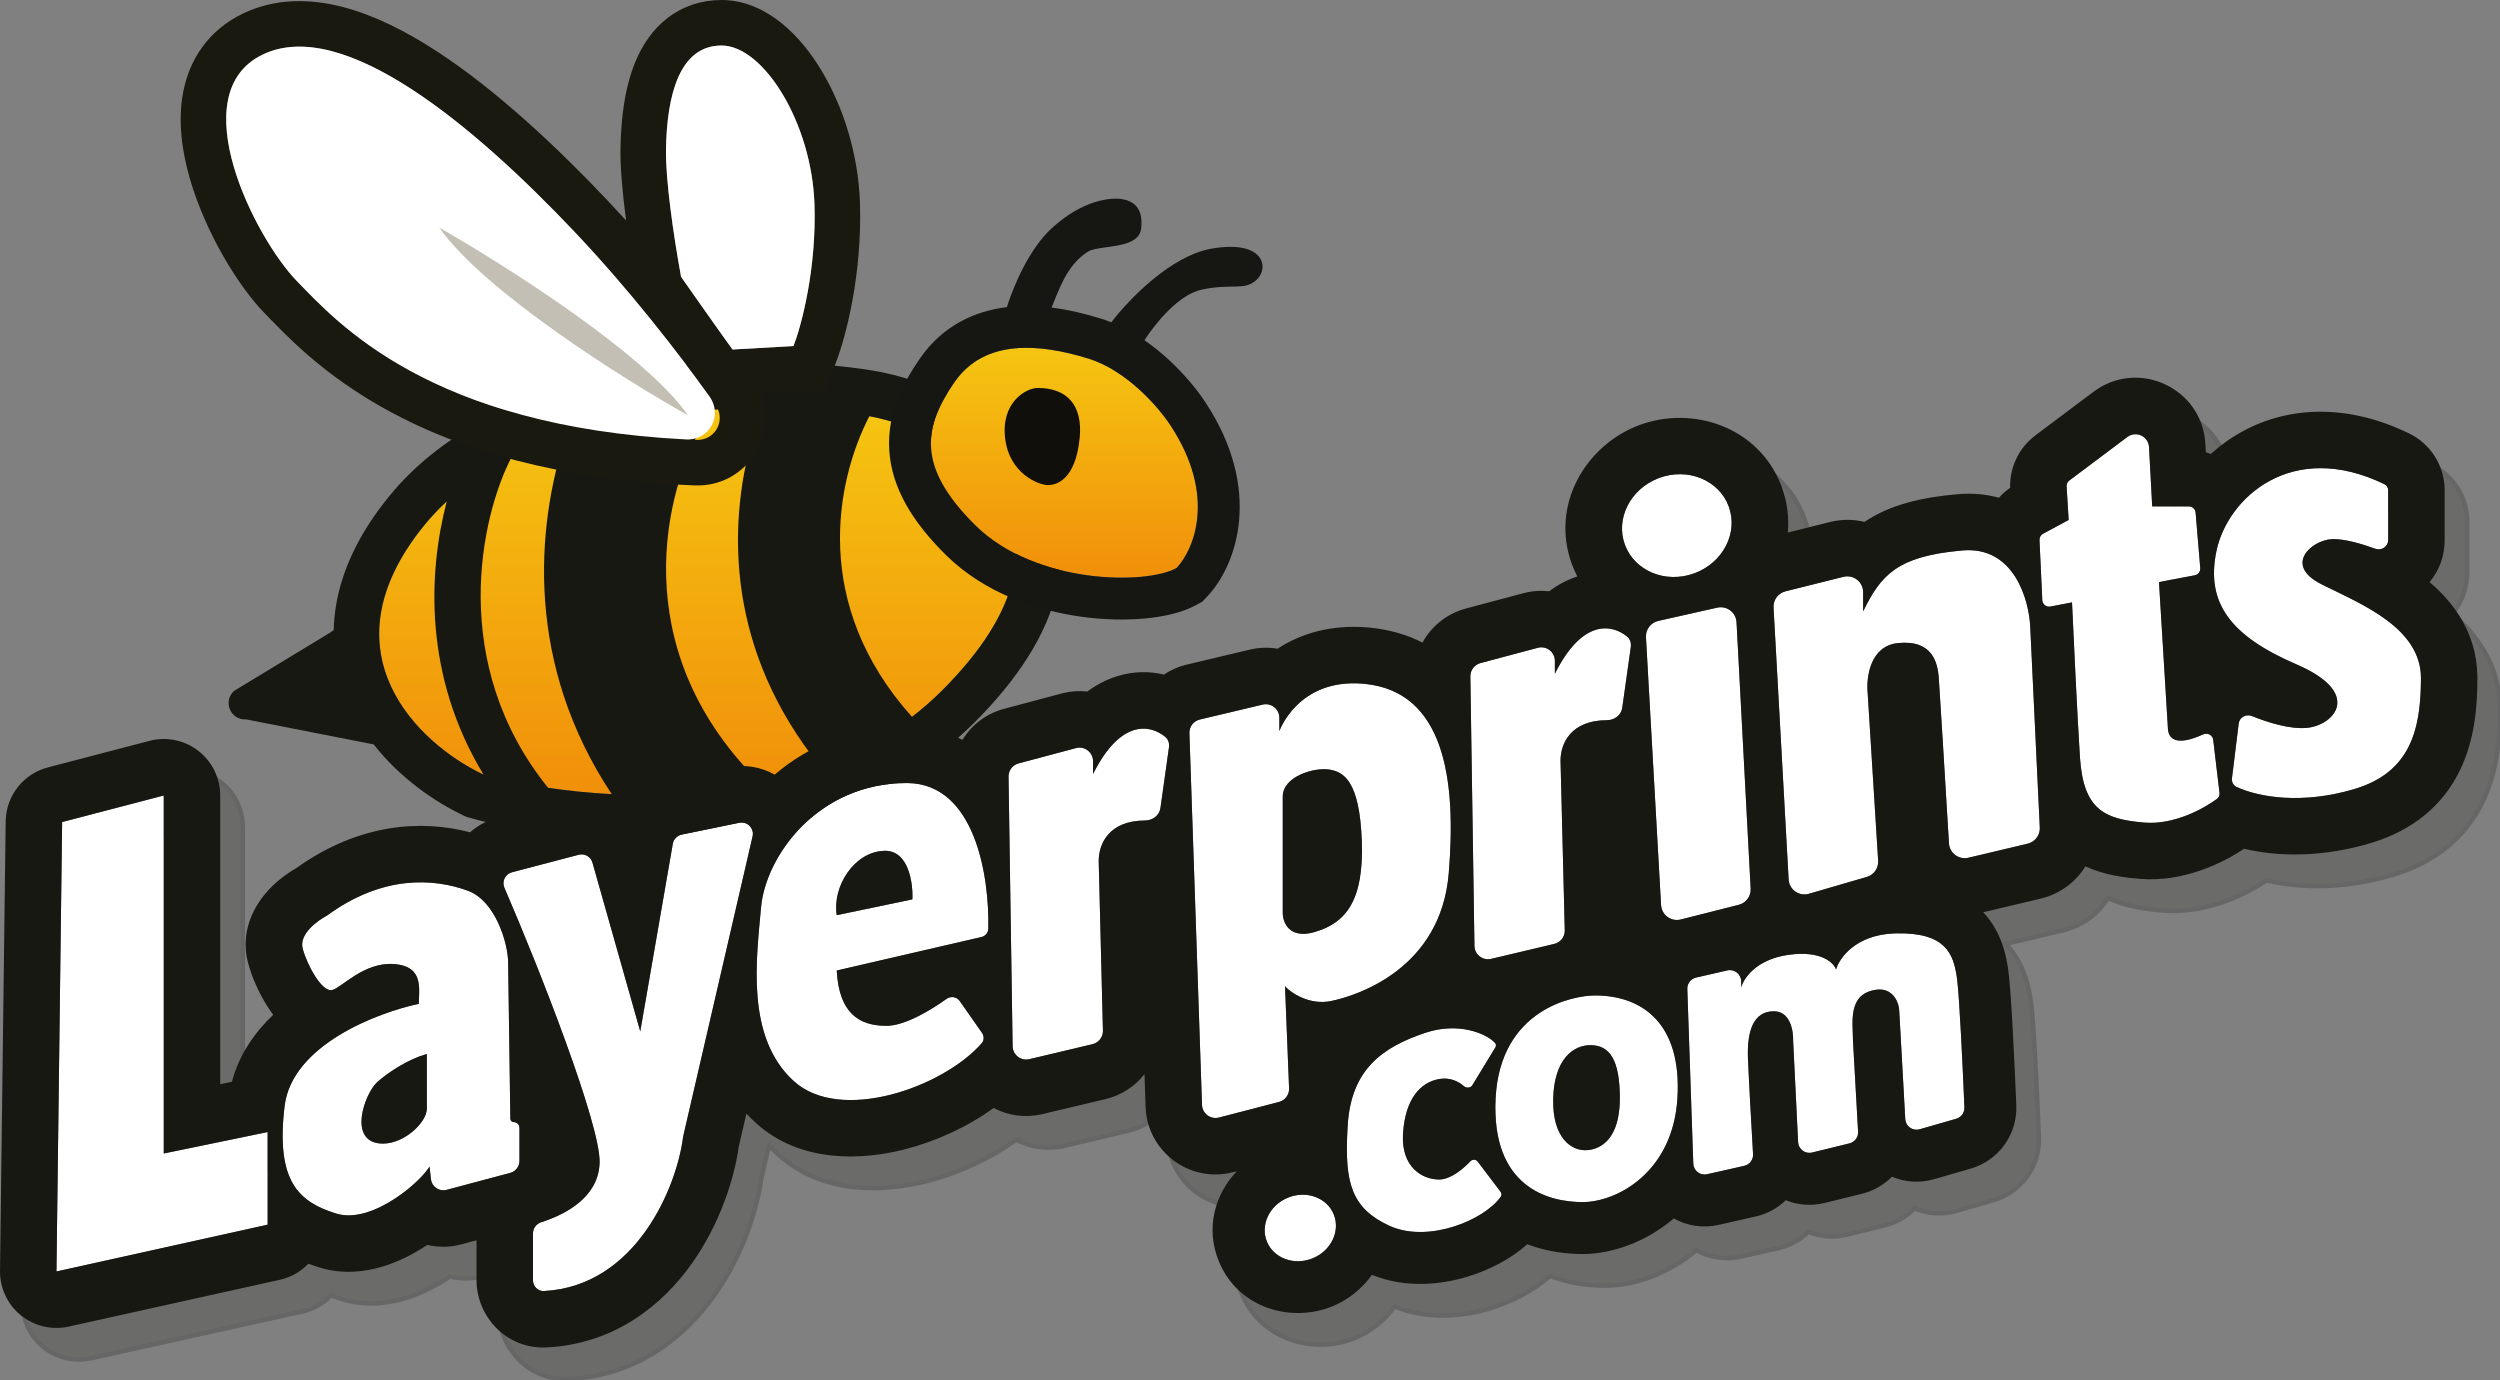 <svg xmlns="http://www.w3.org/2000/svg" fill="none" viewBox="0 0 911 503" height="503" width="911">
<rect x="0" y="0" width="911" height="503" fill="#808080" stroke="none"/>
<g clip-path="url(#clip0_3_2)">
<path fill="url(#paint0_linear_3_2)" d="M154.55 191.472C192.247 145.014 277.109 145.346 314.828 151.319C348.676 156.628 403.761 191.472 343.035 251.866C294.453 300.182 211.294 292.13 175.788 282.064C153.001 271.224 116.853 237.929 154.55 191.472Z"></path>
<path fill="#171811" d="M230.593 135.592C231.069 135.512 231.545 135.434 232.02 135.356C264.655 130.055 297.084 131.714 317.399 134.928C336.947 137.994 364.614 149.623 378.529 172.242C385.929 184.27 389.068 198.955 385.139 215.301C381.332 231.137 371.224 247.232 354.735 263.631C326.697 291.517 289.454 302.425 255.97 305.386C222.436 308.352 190.736 303.548 171.262 298.027L169.92 297.646L168.66 297.047C158.623 292.272 145.88 283.663 136.162 271.259L89.733 262.153C84.064 262.577 81.065 255.589 85.278 251.771L120.537 230.383C120.872 230.079 121.231 229.822 121.604 229.609C121.665 226.835 121.914 223.999 122.373 221.106C124.478 207.817 130.814 194.39 141.665 181.017C160.176 158.205 187.301 145.659 214.232 138.981L230.593 135.592ZM206.287 158.486C199.411 160.72 192.735 163.399 186.409 166.586C175.151 188.263 163.233 241.846 199.729 287.078C206.879 288.142 214.686 288.964 222.914 289.385C191.621 242.215 195.022 192.725 206.287 158.486ZM276.986 148.526C269.228 148.504 268.332 148.608 259.967 149.328L257.499 152.559C243.682 174.472 227.297 230.423 271.356 279.409C271.863 279.972 274.634 283.164 276.763 285.598C284.238 284.036 291.668 281.971 298.918 279.316C265.141 237.46 264.847 192.657 274.135 159.615C275.649 154.229 276.392 150.931 276.986 148.526ZM162.794 182.695C159.851 185.416 157.093 188.337 154.549 191.472C116.853 237.929 153.001 271.224 175.787 282.064C175.905 282.097 176.024 282.13 176.144 282.164C154.589 246.6 155.874 209.152 162.794 182.695ZM316.799 151.658C304.559 175.407 295.539 220.271 332.337 261.214C336.054 258.363 339.629 255.253 343.035 251.866C402.596 192.63 350.747 157.976 316.799 151.658Z" clip-rule="evenodd" fill-rule="evenodd"></path>
<path fill="#1A1910" d="M263.354 0.003C272.119 0.128 279.53 4.137 285.005 8.599C290.684 13.226 295.524 19.311 299.447 25.867C307.28 38.956 312.77 56.121 313.365 73.773C314.246 99.896 308.207 122.853 304.618 132.101L300.754 142.06L277.229 143.393C283.556 159.381 271.421 177.611 253.127 176.88C202.531 174.857 167.272 163.563 142.343 150.134C117.4 136.697 103.642 121.502 96.44 114.144C86.738 104.231 74.898 84.685 69.265 65.372C66.426 55.64 64.664 44.321 66.763 33.49C69.019 21.853 75.768 11.107 88.469 4.97C100.494 -0.839 113.357 -0.476 125.036 2.577C136.629 5.607 148.213 11.557 159.12 18.656C180.946 32.864 202.987 53.628 221.222 72.876C223.565 75.35 225.874 77.843 228.144 80.341C226.852 70.527 225.988 61.06 226.103 54.145C226.281 43.469 227.577 31.325 232.063 21.277C234.38 16.087 237.885 10.69 243.26 6.554C248.869 2.238 255.613 3.84899e-05 262.935 0L263.354 0.003ZM209.177 84.287C173.338 46.458 125.221 5.641 95.688 19.91C66.154 34.18 93.033 86.942 108.298 102.538C122.8 117.356 157.07 156.434 253.79 160.301C260.49 160.569 264.55 153.377 260.929 147.842L260.751 147.581C249.337 131.404 230.703 107.01 209.177 84.287ZM262.935 16.592C247.67 16.592 243.024 34.511 242.693 54.422C242.514 65.153 245.227 84.657 248.182 100.879C248.182 100.879 265.711 125.828 266.936 127.358L289.15 126.099C292.026 118.688 297.579 97.959 296.783 74.332C295.787 44.798 278.199 16.592 262.935 16.592Z"></path>
<path fill="white" d="M95.687 19.91C125.221 5.641 173.338 46.458 209.177 84.287C229.382 105.616 247.039 128.416 258.569 144.512C263.488 151.379 258.5 160.556 250.063 160.133C156.185 155.426 122.612 117.164 108.297 102.539C93.033 86.942 66.154 34.18 95.687 19.91Z"></path>
<path fill="white" d="M262.935 16.592C278.199 16.592 295.787 44.798 296.782 74.332C297.579 97.959 292.026 118.688 289.15 126.099L266.936 127.359C265.712 125.829 248.182 100.879 248.182 100.879C245.227 84.657 242.514 65.153 242.692 54.422C243.024 34.511 247.67 16.592 262.935 16.592Z"></path>
<path fill="url(#paint1_linear_3_2)" d="M426.582 155.107C443.431 180.747 435.027 200.384 428.718 206.997C417.73 213.102 377.439 213.102 355.462 191.43C333.485 169.758 336.842 155.107 347.831 139.235C358.819 123.362 378.965 125.194 396.669 130.688C410.831 135.084 422.512 148.799 426.582 155.107Z"></path>
<path fill="#110F0B" d="M393.428 159.685C394.649 147.476 388.68 141.371 378.166 141.371C373.893 141.371 364.736 146.56 366.262 159.685C367.788 172.811 378.777 176.779 381.829 176.779C384.881 176.779 391.902 174.947 393.428 159.685Z"></path>
<path fill="#161712" d="M383.186 83.234C394.784 72.551 405.162 71.941 408.825 72.551C412.488 73.162 416.761 75.299 415.846 83.234C414.93 91.17 400.584 89.034 396.311 91.781C388.592 96.743 385.901 105.738 383.18 112.075C389.57 112.878 395.707 114.41 401.192 116.112C402.473 116.51 403.728 116.956 404.954 117.444C411.424 109.008 426.672 93.194 441.486 90.607C460.715 87.25 462.547 97.627 457.968 101.901C453.39 106.174 449.116 103.122 437.823 105.564C429.473 107.369 421.003 117.829 417.035 123.983C420.291 126.222 423.203 128.619 425.724 130.93C431.841 136.539 436.591 142.495 439.335 146.725C460.044 178.239 451.022 205.726 439.762 217.531L438.16 219.211L436.13 220.338C430.628 223.395 423.55 224.796 417.121 225.385C410.243 226.017 402.325 225.872 394.138 224.75C378.074 222.548 358.916 216.27 344.746 202.297C332.47 190.191 324.927 177.792 324.053 164.131C323.186 150.565 329.173 139.372 335.283 130.548C343.526 118.64 355.237 113.337 366.903 111.908C369.366 104.128 374.99 90.784 383.186 83.234ZM396.668 130.688C378.965 125.194 358.819 123.363 347.831 139.234C336.842 155.107 333.485 169.758 355.462 191.43C377.439 213.101 417.73 213.101 428.718 206.997C435.026 200.383 443.43 180.746 426.581 155.107C422.511 148.798 410.831 135.083 396.668 130.688Z" clip-rule="evenodd" fill-rule="evenodd"></path>
<path fill="#C4BFB4" d="M160.083 82.96C183.976 96.565 235.544 129.285 250.676 151.319C227.336 138.267 176.543 106.321 160.083 82.96Z"></path>
<g opacity="0.2">
<mask fill="black" height="356" width="905" y="148.148" x="7.229" maskUnits="userSpaceOnUse" id="path-9-outside-1_3_2">
<rect height="356" width="905" y="148.148" x="7.229" fill="white"></rect>
<path d="M163.77 415.49C163.77 416.762 163.241 418.193 162.364 419.603C161.484 421.019 160.232 422.448 158.739 423.723C155.759 426.267 151.759 428.245 147.723 428.245C144.572 428.245 142.496 427.154 141.289 425.376L141.175 425.202C140.004 423.351 139.774 420.883 140.077 418.362C140.362 415.99 141.124 413.517 142.088 411.354L142.283 410.926C143.334 408.674 144.612 406.758 145.806 405.716C150.364 401.738 157.411 397.422 163.245 395.755L163.77 395.605V415.49Z"></path>
<path d="M587.798 392.37C594.792 392.37 598.496 397.72 598.496 411.709L598.491 412.358C598.303 425.839 592.234 430.231 586.563 430.636C580.893 431.041 574.026 426.263 574.205 412.377L574.219 411.709C574.631 397.308 581.626 392.37 587.798 392.37Z"></path>
<path d="M475.661 301.804C475.661 294.398 487.182 291.106 492.531 291.929C497.88 292.752 503.641 296.044 504.464 317.851C505.287 339.658 498.703 347.888 487.182 351.18L486.755 351.297C478.176 353.546 475.81 347.937 475.668 344.514L475.661 344.185V301.804Z"></path>
<path d="M330.414 321.554C339.301 321.225 340.975 333.212 340.7 339.247L313.132 345.008C311.486 334.721 319.304 321.966 330.414 321.554Z"></path>
<path d="M771.099 154.288C787.294 142.143 810.429 152.799 811.851 172.861L811.881 173.337V173.339L812.04 176.327C812.665 176.501 813.279 176.699 813.881 176.923C817.362 173.76 821.277 170.948 825.593 168.617C842.542 159.462 863.842 158.646 886.109 169.464L886.112 169.465C894.082 173.339 899.058 181.416 899.06 190.157V208.305C899.06 214.404 896.944 219.634 893.564 223.636C902.016 230.802 910.675 241.848 910.983 257.723L910.992 258.6C910.992 268.699 910.092 281.136 904.502 292.482C898.344 304.981 887.626 313.989 872.576 318.596C855.295 323.886 838.859 323.86 825.983 320.82C818.476 325.814 804.058 333.154 787.853 331.765C782.72 331.325 775.35 330.531 768.154 327.225C764.588 332.974 758.839 337.314 751.86 338.972L730.94 343.94C737.876 351.416 739.387 360.409 740.044 365.006C741.136 372.647 742.387 400.068 742.969 414.305C743.406 424.969 736.477 434.445 726.338 437.371H726.336L712.999 441.219L712.997 441.22C707.656 442.76 702.297 442.286 697.645 440.311C694.727 443.283 690.983 445.491 686.698 446.542L673.056 449.888L673.054 449.889C668.132 451.096 663.253 450.626 658.958 448.888C656.124 451.633 652.564 453.674 648.53 454.683L648.018 454.806L634.465 457.874C628.634 459.194 622.902 458.182 618.15 455.522C607.892 464.274 595.435 468.491 584.918 468.491C579.635 468.491 572.319 467.805 564.778 464.93C558.561 470.475 550.623 474.39 543.306 476.649C533.553 479.66 520.46 481.109 508.181 476.064C504.551 481.149 499.498 485.195 493.779 487.542C479.029 493.594 459.498 488.499 452.387 471.169L452.386 471.169C447.347 458.886 451.065 446.596 458.911 438.324L457.586 438.668C441.777 442.773 426.231 431.172 425.677 414.842L425.273 402.956C421.807 407.376 416.885 410.658 411.096 412.033L388.059 417.504C381.742 419.005 375.519 418.022 370.298 415.269C360.778 422.205 349.181 427.479 337.896 430.357C322.432 434.301 299.965 435.506 283.675 420.732C282.452 419.622 281.301 418.48 280.218 417.312L277.441 429.321C275.762 441.33 270.44 457.659 260.407 471.848C249.806 486.839 232.53 501.178 207.563 502.518C192.509 503.326 181.875 490.967 181.874 478.021V463.486L176.248 464.987L176.246 464.988C172.052 466.106 167.854 466.093 163.951 465.157C163.847 465.225 163.744 465.296 163.64 465.365C159.171 468.309 153.622 471.281 147.429 473.12C141.319 474.935 133.164 476.053 124.593 473.375C123.334 472.981 121.999 472.533 120.613 472.016C117.874 474.879 114.296 476.969 110.205 477.876L33.254 494.93C27.119 496.29 20.699 494.771 15.824 490.807C10.948 486.842 8.152 480.867 8.231 474.584L10.299 310.81L10.309 310.376C10.614 301.284 16.867 293.447 25.707 291.155L26.011 291.076L62.696 281.488C68.862 279.876 75.428 281.213 80.473 285.109C85.517 289.005 88.472 295.019 88.472 301.392V406.598L92.735 405.717C95.43 395.573 101.263 387.523 107.789 381.304C107.019 380.284 106.358 379.313 105.805 378.454C102.772 373.746 100.077 367.844 98.643 362.468C95.09 349.145 102.85 339.318 106.091 335.831C109.433 332.235 113.25 329.551 116.278 327.802C139.494 311.25 162.246 310.262 179.511 314.809C182.296 312.359 185.686 310.496 189.549 309.482L213.892 303.091L214.502 302.939C222.23 301.116 230.022 303.152 235.781 307.85C239.198 301.587 245.242 296.978 252.487 295.489L273.495 291.172L273.496 291.171C279.691 289.898 285.617 291.033 290.521 293.797C302.643 283.445 318.843 276.293 338.643 276.293L339.216 276.296C346.879 276.383 353.407 278.207 358.936 281.116C362.271 275.692 367.606 271.553 374.097 269.822L395.024 264.242L395.783 264.052C398.72 263.361 401.64 263.211 404.448 263.525C407.743 261.061 411.389 259.134 415.425 257.899C421.601 256.009 427.336 256.13 432.346 257.345C434.828 255.675 437.636 254.421 440.685 253.697L463.594 248.256C467.065 247.432 470.506 247.357 473.767 247.911C481.936 242.579 492.847 239.01 506.584 240.155L507.637 240.252C514.463 240.939 520.828 242.744 526.58 245.677C529.848 239.71 535.46 235.121 542.387 233.274L563.314 227.693C566.507 226.842 569.688 226.635 572.737 226.976C575.836 224.66 579.244 222.819 582.994 221.581C582.278 220.195 581.635 218.74 581.07 217.219C573.001 195.465 586.155 173.641 605.668 166.403C625.03 159.221 649.008 167.008 657.263 188.377L657.455 188.885C659.549 194.53 660.213 200.179 659.709 205.576L675.008 201.752C679.343 200.669 683.643 200.725 687.63 201.701C697.169 195.312 708.634 192.744 721.566 191.61C727.102 191.124 732.127 191.644 736.64 192.906C737.842 191.549 739.212 190.327 740.73 189.272C740.51 181.797 743.935 174.664 749.935 170.162L749.938 170.16L771.099 154.288ZM282.472 316.281C283.148 313.36 280.573 310.721 277.636 311.324L256.628 315.641C254.971 315.981 253.691 317.301 253.402 318.968L241.537 387.389L224.12 325.85C223.51 323.693 221.284 322.421 219.116 322.99L194.774 329.381C192.324 330.024 191.022 332.686 192.028 335.01C204.932 364.824 227.037 421.348 226.724 435.119L226.702 435.714C226.045 448.127 213.856 454.218 205.519 456.87C203.726 457.441 202.448 459.067 202.448 460.949V478.021L202.452 478.229C202.556 480.294 204.193 481.978 206.253 481.98L206.46 481.974C240.153 480.167 254.928 443.875 257.173 425.655L282.472 316.281ZM31.174 310.991L30.87 311.07L28.803 474.844L105.753 457.79V424.037L105.258 424.139L67.898 431.854V301.392L31.174 310.991ZM494.229 454C491.727 447.904 484.251 445.197 477.533 447.953C470.814 450.71 467.396 457.887 469.897 463.984C472.36 469.986 479.642 472.703 486.277 470.157L486.593 470.031C493.311 467.274 496.73 460.097 494.229 454ZM553.036 391.574C549.866 388.096 539.633 383.874 527.724 387.844C511.677 393.193 500.568 401.422 499.333 421.584L499.227 423.444C498.239 442.36 500.606 451.827 514.558 458.204L515.214 458.492C529.104 464.306 549.003 456.198 555.103 447.607C555.489 447.063 555.44 446.335 555.037 445.803L546.694 434.79C546.046 433.935 544.763 433.914 544.027 434.694C541.338 437.549 536.763 441.334 532.662 441.334C526.586 441.334 518.915 436.949 519.462 425.037L519.495 424.464C520.318 412.12 525.667 405.948 532.662 404.714C536.62 404.016 539.713 405.609 541.622 407.281C542.536 408.081 544.095 408.033 544.728 406.996L553.122 393.23C553.444 392.702 553.452 392.031 553.036 391.574ZM178.724 336.102C166.273 331.536 147.618 330.305 127.34 345.192C125.597 346.102 123.085 347.767 121.16 349.838C119.237 351.906 117.807 354.486 118.522 357.168C119.357 360.298 121.125 364.246 123.101 367.314C124.088 368.846 125.14 370.181 126.171 371.084C127.18 371.969 128.274 372.532 129.306 372.274C129.778 372.156 130.309 371.892 130.88 371.55C131.456 371.206 132.102 370.765 132.806 370.269C134.222 369.274 135.891 368.05 137.806 366.876C141.633 364.528 146.378 362.419 151.807 362.821C154.736 363.038 156.718 363.783 158.061 364.814C159.399 365.841 160.142 367.181 160.544 368.662C160.948 370.151 161.005 371.774 160.973 373.347L160.942 374.392C160.903 375.43 160.852 376.436 160.877 377.304C153.228 378.928 141.793 382.666 131.883 388.712C121.837 394.842 113.268 403.402 111.928 414.618C110.279 428.434 111.605 437.186 115.069 443.011C118.542 448.851 124.113 451.67 130.73 453.738C133.913 454.732 137.399 454.531 140.876 453.595L141.572 453.398C145.279 452.297 148.981 450.386 152.321 448.185C155.662 445.984 158.654 443.484 160.943 441.195C162.625 439.512 163.951 437.919 164.75 436.627L165.284 441.254C165.601 443.997 168.278 445.82 170.946 445.109L194.15 438.921C196.069 438.409 197.423 436.709 197.506 434.739L197.51 434.547V422.496C197.51 421.354 196.584 420.428 195.441 420.427C194.76 420.427 194.205 419.88 194.195 419.199L193.395 362.405C193.394 358.84 192.246 353.21 189.86 348.013C187.477 342.821 183.814 337.968 178.724 336.102ZM589.444 374.265C585.475 374.265 576.85 375.514 569 380.817C561.128 386.134 554.065 395.511 553.235 411.688C552.408 427.829 557.169 437.331 563.774 442.783C570.359 448.218 578.7 449.563 584.918 449.563C597.457 449.563 617.82 438.717 619.481 411.734C620.308 398.29 617.208 388.907 611.657 382.884C606.106 376.862 598.163 374.265 589.444 374.265ZM721.307 367.683C720.073 359.042 717.192 351.224 699.088 351.635L698.415 351.657C684.415 352.232 678.496 360.617 677.28 364.802C676.457 362.334 671.848 357.808 659.999 359.453C648.149 361.099 643.54 368.094 642.717 371.386V369.144C642.717 366.5 640.26 364.543 637.683 365.133L626.276 367.747L626.098 367.792C624.272 368.296 623.018 369.99 623.083 371.898L625.265 435.541C625.354 438.121 627.768 439.983 630.286 439.413L643.839 436.345C645.802 435.9 647.157 434.106 647.04 432.096C646.444 421.822 645.479 404.628 645.186 397.308C644.775 387.022 647.243 380.027 654.65 380.027C660.574 380.027 661.782 387.159 661.645 390.725L663.458 427.711C663.58 430.214 665.884 432.007 668.312 431.556L668.547 431.506L682.19 428.159C684.114 427.687 685.429 425.91 685.318 423.932L683.452 390.725C683.452 384.141 681.395 373.855 691.682 372.209C698.182 371.169 700.322 377.146 700.322 380.027L702.504 419.308C702.646 421.865 705.055 423.652 707.514 423.095L707.753 423.034L721.09 419.186C722.852 418.677 724.058 417.075 724.061 415.256L724.058 415.079C723.468 400.653 722.3 375.723 721.394 368.342L721.307 367.683ZM504.875 260.657C481.195 258.684 474.438 277.906 474.427 277.939V273.077C474.427 269.889 471.45 267.536 468.348 268.273L445.44 273.713C443.154 274.256 441.567 276.336 441.646 278.685L446.238 414.144C446.342 417.205 449.169 419.409 452.127 418.822L452.414 418.756L474.278 413.077C476.456 412.512 477.967 410.549 477.975 408.317L477.971 408.1L476.484 370.93C478.816 373.399 485.455 377.925 493.354 376.279C503.23 374.222 533.266 364.346 536.147 329.783C539.004 295.49 534.571 263.628 505.565 260.721L504.875 260.657ZM338.643 296.866C306.137 296.866 287.21 323.611 285.564 342.127C283.918 360.643 279.803 389.446 297.496 405.493C314.539 420.95 351.817 407.774 365.934 391.707C366.876 390.635 366.891 389.065 366.072 387.895L357.944 376.284C356.852 374.723 354.666 374.413 353.121 375.527C347.353 379.684 337.893 385.331 331.237 385.331L330.775 385.328C321.131 385.187 313.942 380.561 313.132 365.17L365.852 352.973C367.282 352.642 368.326 351.414 368.36 349.946C368.795 330.954 363.619 297.396 339.223 296.873L338.643 296.866ZM432.9 280.072C427.436 275.548 416.608 273.429 406.535 293.574V288.892C406.535 285.647 403.46 283.285 400.325 284.121L379.398 289.701C377.21 290.284 375.699 292.282 375.734 294.547L377.228 392.759C377.276 395.916 380.234 398.218 383.305 397.488L406.343 392.017C408.542 391.495 410.096 389.549 410.138 387.308L410.138 387.09L408.592 325.257C408.592 318.982 412.367 310.522 425.501 310.51C428.216 310.508 430.706 308.685 431.085 305.996L434.2 283.875C434.4 282.457 434.003 280.986 432.9 280.072ZM601.19 243.523C595.725 238.999 584.897 236.881 574.824 257.026V252.343C574.824 249.099 571.749 246.736 568.615 247.572L547.688 253.153C545.499 253.736 543.989 255.734 544.023 257.999L545.517 356.211C545.564 359.269 548.341 361.525 551.307 360.999L551.595 360.94L574.632 355.469C576.903 354.93 578.485 352.874 578.427 350.542L576.882 288.709C576.882 282.434 580.657 273.974 593.79 273.962C596.506 273.96 598.995 272.137 599.374 269.448L602.49 247.327C602.69 245.909 602.293 244.437 601.19 243.523ZM641.021 238.256C640.832 234.694 637.483 232.157 634.003 232.94L612.503 237.778C609.756 238.397 607.858 240.911 608.017 243.723L613.521 341.325C613.718 344.827 616.962 347.314 620.357 346.658L620.685 346.585L641.83 341.232C644.497 340.557 646.314 338.089 646.169 335.342L641.021 238.256ZM748.052 240.084C747.64 230.072 742.127 210.458 723.364 212.104L722.277 212.204C699.717 214.369 693.635 220.957 687.155 234.323V227.3C687.155 223.553 683.633 220.803 679.997 221.712L658.856 226.997C656.175 227.667 654.349 230.146 654.502 232.905L660.008 332.01C660.207 335.595 663.589 338.097 667.035 337.308L667.369 337.221L688.489 331.073C690.995 330.343 692.687 328.023 692.638 325.433L692.628 325.182L688.801 263.949C688.252 258.326 689.706 246.832 699.91 245.844C712.666 244.61 714.311 253.251 714.723 258.6C715.019 262.448 717.111 296.954 718.427 318.833C718.635 322.293 721.818 324.753 725.182 324.152L725.508 324.085L747.105 318.955C749.717 318.335 751.542 315.997 751.534 313.335L751.527 313.076L748.052 240.084ZM791.337 174.434C791.126 170.491 786.602 168.378 783.443 170.747L762.282 186.619C761.618 187.117 761.249 187.915 761.299 188.743L762.041 200.995L752.712 206.018C751.876 206.469 751.372 207.359 751.417 208.308L752.444 230.242C752.515 231.743 753.9 232.834 755.377 232.551L763.276 231.032C763.825 243.376 765.169 271.931 766.156 287.402C767.391 306.741 775.208 310.033 789.61 311.267C800.291 312.183 811.091 306.331 816.106 302.632C816.787 302.129 817.118 301.294 817.018 300.454L814.723 281.108C814.518 279.385 812.641 278.411 811.061 279.129C800.712 283.829 798.626 280.279 798.251 277.527L794.959 223.625L807.997 221.159C809.239 220.924 810.103 219.788 809.998 218.528L808.315 198.321C808.208 197.041 807.138 196.057 805.854 196.057H792.49L791.337 174.434ZM877.119 187.968C843.295 171.535 820.004 193.021 815.944 212.104C811.829 231.443 821.293 243.376 845.158 253.662C869.023 263.949 859.147 275.47 849.272 276.704L848.691 276.766C842.618 277.305 834.464 274.747 828.834 272.443C826.73 271.581 824.292 272.902 824.015 275.159L821.559 295.117C821.398 296.427 822.024 297.719 823.22 298.277C831.6 302.184 847.409 304.555 865.682 299.185L866.554 298.924C886.086 292.944 890.171 278.084 890.408 260.327L890.419 258.6C890.419 240.663 869.567 231.993 855.545 225.109L854.21 224.448C840.22 217.453 850.507 208.401 857.913 207.99C862.227 207.75 868.839 209.677 873.81 211.484C875.971 212.269 878.333 210.778 878.479 208.526L878.486 208.305V190.16C878.486 189.234 877.952 188.373 877.119 187.968ZM638.166 196.04C634.61 186.452 623.263 181.819 612.823 185.692L612.338 185.878C602.211 189.905 596.859 200.626 600.359 210.064C603.916 219.651 615.263 224.285 625.702 220.412C636.142 216.54 641.722 205.628 638.166 196.04Z" clip-rule="evenodd" fill-rule="evenodd"></path>
</mask>
<path fill="#1B1C15" d="M163.77 415.49C163.77 416.762 163.241 418.193 162.364 419.603C161.484 421.019 160.232 422.448 158.739 423.723C155.759 426.267 151.759 428.245 147.723 428.245C144.572 428.245 142.496 427.154 141.289 425.376L141.175 425.202C140.004 423.351 139.774 420.883 140.077 418.362C140.362 415.99 141.124 413.517 142.088 411.354L142.283 410.926C143.334 408.674 144.612 406.758 145.806 405.716C150.364 401.738 157.411 397.422 163.245 395.755L163.77 395.605V415.49Z"></path>
<path fill="#1B1C15" d="M587.798 392.37C594.792 392.37 598.496 397.72 598.496 411.709L598.491 412.358C598.303 425.839 592.234 430.231 586.563 430.636C580.893 431.041 574.026 426.263 574.205 412.377L574.219 411.709C574.631 397.308 581.626 392.37 587.798 392.37Z"></path>
<path fill="#1B1C15" d="M475.661 301.804C475.661 294.398 487.182 291.106 492.531 291.929C497.88 292.752 503.641 296.044 504.464 317.851C505.287 339.658 498.703 347.888 487.182 351.18L486.755 351.297C478.176 353.546 475.81 347.937 475.668 344.514L475.661 344.185V301.804Z"></path>
<path fill="#1B1C15" d="M330.414 321.554C339.301 321.225 340.975 333.212 340.7 339.247L313.132 345.008C311.486 334.721 319.304 321.966 330.414 321.554Z"></path>
<path fill="#1B1C15" d="M771.099 154.288C787.294 142.143 810.429 152.799 811.851 172.861L811.881 173.337V173.339L812.04 176.327C812.665 176.501 813.279 176.699 813.881 176.923C817.362 173.76 821.277 170.948 825.593 168.617C842.542 159.462 863.842 158.646 886.109 169.464L886.112 169.465C894.082 173.339 899.058 181.416 899.06 190.157V208.305C899.06 214.404 896.944 219.634 893.564 223.636C902.016 230.802 910.675 241.848 910.983 257.723L910.992 258.6C910.992 268.699 910.092 281.136 904.502 292.482C898.344 304.981 887.626 313.989 872.576 318.596C855.295 323.886 838.859 323.86 825.983 320.82C818.476 325.814 804.058 333.154 787.853 331.765C782.72 331.325 775.35 330.531 768.154 327.225C764.588 332.974 758.839 337.314 751.86 338.972L730.94 343.94C737.876 351.416 739.387 360.409 740.044 365.006C741.136 372.647 742.387 400.068 742.969 414.305C743.406 424.969 736.477 434.445 726.338 437.371H726.336L712.999 441.219L712.997 441.22C707.656 442.76 702.297 442.286 697.645 440.311C694.727 443.283 690.983 445.491 686.698 446.542L673.056 449.888L673.054 449.889C668.132 451.096 663.253 450.626 658.958 448.888C656.124 451.633 652.564 453.674 648.53 454.683L648.018 454.806L634.465 457.874C628.634 459.194 622.902 458.182 618.15 455.522C607.892 464.274 595.435 468.491 584.918 468.491C579.635 468.491 572.319 467.805 564.778 464.93C558.561 470.475 550.623 474.39 543.306 476.649C533.553 479.66 520.46 481.109 508.181 476.064C504.551 481.149 499.498 485.195 493.779 487.542C479.029 493.594 459.498 488.499 452.387 471.169L452.386 471.169C447.347 458.886 451.065 446.596 458.911 438.324L457.586 438.668C441.777 442.773 426.231 431.172 425.677 414.842L425.273 402.956C421.807 407.376 416.885 410.658 411.096 412.033L388.059 417.504C381.742 419.005 375.519 418.022 370.298 415.269C360.778 422.205 349.181 427.479 337.896 430.357C322.432 434.301 299.965 435.506 283.675 420.732C282.452 419.622 281.301 418.48 280.218 417.312L277.441 429.321C275.762 441.33 270.44 457.659 260.407 471.848C249.806 486.839 232.53 501.178 207.563 502.518C192.509 503.326 181.875 490.967 181.874 478.021V463.486L176.248 464.987L176.246 464.988C172.052 466.106 167.854 466.093 163.951 465.157C163.847 465.225 163.744 465.296 163.64 465.365C159.171 468.309 153.622 471.281 147.429 473.12C141.319 474.935 133.164 476.053 124.593 473.375C123.334 472.981 121.999 472.533 120.613 472.016C117.874 474.879 114.296 476.969 110.205 477.876L33.254 494.93C27.119 496.29 20.699 494.771 15.824 490.807C10.948 486.842 8.152 480.867 8.231 474.584L10.299 310.81L10.309 310.376C10.614 301.284 16.867 293.447 25.707 291.155L26.011 291.076L62.696 281.488C68.862 279.876 75.428 281.213 80.473 285.109C85.517 289.005 88.472 295.019 88.472 301.392V406.598L92.735 405.717C95.43 395.573 101.263 387.523 107.789 381.304C107.019 380.284 106.358 379.313 105.805 378.454C102.772 373.746 100.077 367.844 98.643 362.468C95.09 349.145 102.85 339.318 106.091 335.831C109.433 332.235 113.25 329.551 116.278 327.802C139.494 311.25 162.246 310.262 179.511 314.809C182.296 312.359 185.686 310.496 189.549 309.482L213.892 303.091L214.502 302.939C222.23 301.116 230.022 303.152 235.781 307.85C239.198 301.587 245.242 296.978 252.487 295.489L273.495 291.172L273.496 291.171C279.691 289.898 285.617 291.033 290.521 293.797C302.643 283.445 318.843 276.293 338.643 276.293L339.216 276.296C346.879 276.383 353.407 278.207 358.936 281.116C362.271 275.692 367.606 271.553 374.097 269.822L395.024 264.242L395.783 264.052C398.72 263.361 401.64 263.211 404.448 263.525C407.743 261.061 411.389 259.134 415.425 257.899C421.601 256.009 427.336 256.13 432.346 257.345C434.828 255.675 437.636 254.421 440.685 253.697L463.594 248.256C467.065 247.432 470.506 247.357 473.767 247.911C481.936 242.579 492.847 239.01 506.584 240.155L507.637 240.252C514.463 240.939 520.828 242.744 526.58 245.677C529.848 239.71 535.46 235.121 542.387 233.274L563.314 227.693C566.507 226.842 569.688 226.635 572.737 226.976C575.836 224.66 579.244 222.819 582.994 221.581C582.278 220.195 581.635 218.74 581.07 217.219C573.001 195.465 586.155 173.641 605.668 166.403C625.03 159.221 649.008 167.008 657.263 188.377L657.455 188.885C659.549 194.53 660.213 200.179 659.709 205.576L675.008 201.752C679.343 200.669 683.643 200.725 687.63 201.701C697.169 195.312 708.634 192.744 721.566 191.61C727.102 191.124 732.127 191.644 736.64 192.906C737.842 191.549 739.212 190.327 740.73 189.272C740.51 181.797 743.935 174.664 749.935 170.162L749.938 170.16L771.099 154.288ZM282.472 316.281C283.148 313.36 280.573 310.721 277.636 311.324L256.628 315.641C254.971 315.981 253.691 317.301 253.402 318.968L241.537 387.389L224.12 325.85C223.51 323.693 221.284 322.421 219.116 322.99L194.774 329.381C192.324 330.024 191.022 332.686 192.028 335.01C204.932 364.824 227.037 421.348 226.724 435.119L226.702 435.714C226.045 448.127 213.856 454.218 205.519 456.87C203.726 457.441 202.448 459.067 202.448 460.949V478.021L202.452 478.229C202.556 480.294 204.193 481.978 206.253 481.98L206.46 481.974C240.153 480.167 254.928 443.875 257.173 425.655L282.472 316.281ZM31.174 310.991L30.87 311.07L28.803 474.844L105.753 457.79V424.037L105.258 424.139L67.898 431.854V301.392L31.174 310.991ZM494.229 454C491.727 447.904 484.251 445.197 477.533 447.953C470.814 450.71 467.396 457.887 469.897 463.984C472.36 469.986 479.642 472.703 486.277 470.157L486.593 470.031C493.311 467.274 496.73 460.097 494.229 454ZM553.036 391.574C549.866 388.096 539.633 383.874 527.724 387.844C511.677 393.193 500.568 401.422 499.333 421.584L499.227 423.444C498.239 442.36 500.606 451.827 514.558 458.204L515.214 458.492C529.104 464.306 549.003 456.198 555.103 447.607C555.489 447.063 555.44 446.335 555.037 445.803L546.694 434.79C546.046 433.935 544.763 433.914 544.027 434.694C541.338 437.549 536.763 441.334 532.662 441.334C526.586 441.334 518.915 436.949 519.462 425.037L519.495 424.464C520.318 412.12 525.667 405.948 532.662 404.714C536.62 404.016 539.713 405.609 541.622 407.281C542.536 408.081 544.095 408.033 544.728 406.996L553.122 393.23C553.444 392.702 553.452 392.031 553.036 391.574ZM178.724 336.102C166.273 331.536 147.618 330.305 127.34 345.192C125.597 346.102 123.085 347.767 121.16 349.838C119.237 351.906 117.807 354.486 118.522 357.168C119.357 360.298 121.125 364.246 123.101 367.314C124.088 368.846 125.14 370.181 126.171 371.084C127.18 371.969 128.274 372.532 129.306 372.274C129.778 372.156 130.309 371.892 130.88 371.55C131.456 371.206 132.102 370.765 132.806 370.269C134.222 369.274 135.891 368.05 137.806 366.876C141.633 364.528 146.378 362.419 151.807 362.821C154.736 363.038 156.718 363.783 158.061 364.814C159.399 365.841 160.142 367.181 160.544 368.662C160.948 370.151 161.005 371.774 160.973 373.347L160.942 374.392C160.903 375.43 160.852 376.436 160.877 377.304C153.228 378.928 141.793 382.666 131.883 388.712C121.837 394.842 113.268 403.402 111.928 414.618C110.279 428.434 111.605 437.186 115.069 443.011C118.542 448.851 124.113 451.67 130.73 453.738C133.913 454.732 137.399 454.531 140.876 453.595L141.572 453.398C145.279 452.297 148.981 450.386 152.321 448.185C155.662 445.984 158.654 443.484 160.943 441.195C162.625 439.512 163.951 437.919 164.75 436.627L165.284 441.254C165.601 443.997 168.278 445.82 170.946 445.109L194.15 438.921C196.069 438.409 197.423 436.709 197.506 434.739L197.51 434.547V422.496C197.51 421.354 196.584 420.428 195.441 420.427C194.76 420.427 194.205 419.88 194.195 419.199L193.395 362.405C193.394 358.84 192.246 353.21 189.86 348.013C187.477 342.821 183.814 337.968 178.724 336.102ZM589.444 374.265C585.475 374.265 576.85 375.514 569 380.817C561.128 386.134 554.065 395.511 553.235 411.688C552.408 427.829 557.169 437.331 563.774 442.783C570.359 448.218 578.7 449.563 584.918 449.563C597.457 449.563 617.82 438.717 619.481 411.734C620.308 398.29 617.208 388.907 611.657 382.884C606.106 376.862 598.163 374.265 589.444 374.265ZM721.307 367.683C720.073 359.042 717.192 351.224 699.088 351.635L698.415 351.657C684.415 352.232 678.496 360.617 677.28 364.802C676.457 362.334 671.848 357.808 659.999 359.453C648.149 361.099 643.54 368.094 642.717 371.386V369.144C642.717 366.5 640.26 364.543 637.683 365.133L626.276 367.747L626.098 367.792C624.272 368.296 623.018 369.99 623.083 371.898L625.265 435.541C625.354 438.121 627.768 439.983 630.286 439.413L643.839 436.345C645.802 435.9 647.157 434.106 647.04 432.096C646.444 421.822 645.479 404.628 645.186 397.308C644.775 387.022 647.243 380.027 654.65 380.027C660.574 380.027 661.782 387.159 661.645 390.725L663.458 427.711C663.58 430.214 665.884 432.007 668.312 431.556L668.547 431.506L682.19 428.159C684.114 427.687 685.429 425.91 685.318 423.932L683.452 390.725C683.452 384.141 681.395 373.855 691.682 372.209C698.182 371.169 700.322 377.146 700.322 380.027L702.504 419.308C702.646 421.865 705.055 423.652 707.514 423.095L707.753 423.034L721.09 419.186C722.852 418.677 724.058 417.075 724.061 415.256L724.058 415.079C723.468 400.653 722.3 375.723 721.394 368.342L721.307 367.683ZM504.875 260.657C481.195 258.684 474.438 277.906 474.427 277.939V273.077C474.427 269.889 471.45 267.536 468.348 268.273L445.44 273.713C443.154 274.256 441.567 276.336 441.646 278.685L446.238 414.144C446.342 417.205 449.169 419.409 452.127 418.822L452.414 418.756L474.278 413.077C476.456 412.512 477.967 410.549 477.975 408.317L477.971 408.1L476.484 370.93C478.816 373.399 485.455 377.925 493.354 376.279C503.23 374.222 533.266 364.346 536.147 329.783C539.004 295.49 534.571 263.628 505.565 260.721L504.875 260.657ZM338.643 296.866C306.137 296.866 287.21 323.611 285.564 342.127C283.918 360.643 279.803 389.446 297.496 405.493C314.539 420.95 351.817 407.774 365.934 391.707C366.876 390.635 366.891 389.065 366.072 387.895L357.944 376.284C356.852 374.723 354.666 374.413 353.121 375.527C347.353 379.684 337.893 385.331 331.237 385.331L330.775 385.328C321.131 385.187 313.942 380.561 313.132 365.17L365.852 352.973C367.282 352.642 368.326 351.414 368.36 349.946C368.795 330.954 363.619 297.396 339.223 296.873L338.643 296.866ZM432.9 280.072C427.436 275.548 416.608 273.429 406.535 293.574V288.892C406.535 285.647 403.46 283.285 400.325 284.121L379.398 289.701C377.21 290.284 375.699 292.282 375.734 294.547L377.228 392.759C377.276 395.916 380.234 398.218 383.305 397.488L406.343 392.017C408.542 391.495 410.096 389.549 410.138 387.308L410.138 387.09L408.592 325.257C408.592 318.982 412.367 310.522 425.501 310.51C428.216 310.508 430.706 308.685 431.085 305.996L434.2 283.875C434.4 282.457 434.003 280.986 432.9 280.072ZM601.19 243.523C595.725 238.999 584.897 236.881 574.824 257.026V252.343C574.824 249.099 571.749 246.736 568.615 247.572L547.688 253.153C545.499 253.736 543.989 255.734 544.023 257.999L545.517 356.211C545.564 359.269 548.341 361.525 551.307 360.999L551.595 360.94L574.632 355.469C576.903 354.93 578.485 352.874 578.427 350.542L576.882 288.709C576.882 282.434 580.657 273.974 593.79 273.962C596.506 273.96 598.995 272.137 599.374 269.448L602.49 247.327C602.69 245.909 602.293 244.437 601.19 243.523ZM641.021 238.256C640.832 234.694 637.483 232.157 634.003 232.94L612.503 237.778C609.756 238.397 607.858 240.911 608.017 243.723L613.521 341.325C613.718 344.827 616.962 347.314 620.357 346.658L620.685 346.585L641.83 341.232C644.497 340.557 646.314 338.089 646.169 335.342L641.021 238.256ZM748.052 240.084C747.64 230.072 742.127 210.458 723.364 212.104L722.277 212.204C699.717 214.369 693.635 220.957 687.155 234.323V227.3C687.155 223.553 683.633 220.803 679.997 221.712L658.856 226.997C656.175 227.667 654.349 230.146 654.502 232.905L660.008 332.01C660.207 335.595 663.589 338.097 667.035 337.308L667.369 337.221L688.489 331.073C690.995 330.343 692.687 328.023 692.638 325.433L692.628 325.182L688.801 263.949C688.252 258.326 689.706 246.832 699.91 245.844C712.666 244.61 714.311 253.251 714.723 258.6C715.019 262.448 717.111 296.954 718.427 318.833C718.635 322.293 721.818 324.753 725.182 324.152L725.508 324.085L747.105 318.955C749.717 318.335 751.542 315.997 751.534 313.335L751.527 313.076L748.052 240.084ZM791.337 174.434C791.126 170.491 786.602 168.378 783.443 170.747L762.282 186.619C761.618 187.117 761.249 187.915 761.299 188.743L762.041 200.995L752.712 206.018C751.876 206.469 751.372 207.359 751.417 208.308L752.444 230.242C752.515 231.743 753.9 232.834 755.377 232.551L763.276 231.032C763.825 243.376 765.169 271.931 766.156 287.402C767.391 306.741 775.208 310.033 789.61 311.267C800.291 312.183 811.091 306.331 816.106 302.632C816.787 302.129 817.118 301.294 817.018 300.454L814.723 281.108C814.518 279.385 812.641 278.411 811.061 279.129C800.712 283.829 798.626 280.279 798.251 277.527L794.959 223.625L807.997 221.159C809.239 220.924 810.103 219.788 809.998 218.528L808.315 198.321C808.208 197.041 807.138 196.057 805.854 196.057H792.49L791.337 174.434ZM877.119 187.968C843.295 171.535 820.004 193.021 815.944 212.104C811.829 231.443 821.293 243.376 845.158 253.662C869.023 263.949 859.147 275.47 849.272 276.704L848.691 276.766C842.618 277.305 834.464 274.747 828.834 272.443C826.73 271.581 824.292 272.902 824.015 275.159L821.559 295.117C821.398 296.427 822.024 297.719 823.22 298.277C831.6 302.184 847.409 304.555 865.682 299.185L866.554 298.924C886.086 292.944 890.171 278.084 890.408 260.327L890.419 258.6C890.419 240.663 869.567 231.993 855.545 225.109L854.21 224.448C840.22 217.453 850.507 208.401 857.913 207.99C862.227 207.75 868.839 209.677 873.81 211.484C875.971 212.269 878.333 210.778 878.479 208.526L878.486 208.305V190.16C878.486 189.234 877.952 188.373 877.119 187.968ZM638.166 196.04C634.61 186.452 623.263 181.819 612.823 185.692L612.338 185.878C602.211 189.905 596.859 200.626 600.359 210.064C603.916 219.651 615.263 224.285 625.702 220.412C636.142 216.54 641.722 205.628 638.166 196.04Z" clip-rule="evenodd" fill-rule="evenodd"></path>
<path mask="url(#path-9-outside-1_3_2)" stroke-width="1.646" stroke="black" d="M163.77 415.49C163.77 416.762 163.241 418.193 162.364 419.603C161.484 421.019 160.232 422.448 158.739 423.723C155.759 426.267 151.759 428.245 147.723 428.245C144.572 428.245 142.496 427.154 141.289 425.376L141.175 425.202C140.004 423.351 139.774 420.883 140.077 418.362C140.362 415.99 141.124 413.517 142.088 411.354L142.283 410.926C143.334 408.674 144.612 406.758 145.806 405.716C150.364 401.738 157.411 397.422 163.245 395.755L163.77 395.605V415.49Z"></path>
<path mask="url(#path-9-outside-1_3_2)" stroke-width="1.646" stroke="black" d="M587.798 392.37C594.792 392.37 598.496 397.72 598.496 411.709L598.491 412.358C598.303 425.839 592.234 430.231 586.563 430.636C580.893 431.041 574.026 426.263 574.205 412.377L574.219 411.709C574.631 397.308 581.626 392.37 587.798 392.37Z"></path>
<path mask="url(#path-9-outside-1_3_2)" stroke-width="1.646" stroke="black" d="M475.661 301.804C475.661 294.398 487.182 291.106 492.531 291.929C497.88 292.752 503.641 296.044 504.464 317.851C505.287 339.658 498.703 347.888 487.182 351.18L486.755 351.297C478.176 353.546 475.81 347.937 475.668 344.514L475.661 344.185V301.804Z"></path>
<path mask="url(#path-9-outside-1_3_2)" stroke-width="1.646" stroke="black" d="M330.414 321.554C339.301 321.225 340.975 333.212 340.7 339.247L313.132 345.008C311.486 334.721 319.304 321.966 330.414 321.554Z"></path>
<path mask="url(#path-9-outside-1_3_2)" stroke-width="1.646" stroke="black" d="M771.099 154.288C787.294 142.143 810.429 152.799 811.851 172.861L811.881 173.337V173.339L812.04 176.327C812.665 176.501 813.279 176.699 813.881 176.923C817.362 173.76 821.277 170.948 825.593 168.617C842.542 159.462 863.842 158.646 886.109 169.464L886.112 169.465C894.082 173.339 899.058 181.416 899.06 190.157V208.305C899.06 214.404 896.944 219.634 893.564 223.636C902.016 230.802 910.675 241.848 910.983 257.723L910.992 258.6C910.992 268.699 910.092 281.136 904.502 292.482C898.344 304.981 887.626 313.989 872.576 318.596C855.295 323.886 838.859 323.86 825.983 320.82C818.476 325.814 804.058 333.154 787.853 331.765C782.72 331.325 775.35 330.531 768.154 327.225C764.588 332.974 758.839 337.314 751.86 338.972L730.94 343.94C737.876 351.416 739.387 360.409 740.044 365.006C741.136 372.647 742.387 400.068 742.969 414.305C743.406 424.969 736.477 434.445 726.338 437.371H726.336L712.999 441.219L712.997 441.22C707.656 442.76 702.297 442.286 697.645 440.311C694.727 443.283 690.983 445.491 686.698 446.542L673.056 449.888L673.054 449.889C668.132 451.096 663.253 450.626 658.958 448.888C656.124 451.633 652.564 453.674 648.53 454.683L648.018 454.806L634.465 457.874C628.634 459.194 622.902 458.182 618.15 455.522C607.892 464.274 595.435 468.491 584.918 468.491C579.635 468.491 572.319 467.805 564.778 464.93C558.561 470.475 550.623 474.39 543.306 476.649C533.553 479.66 520.46 481.109 508.181 476.064C504.551 481.149 499.498 485.195 493.779 487.542C479.029 493.594 459.498 488.499 452.387 471.169L452.386 471.169C447.347 458.886 451.065 446.596 458.911 438.324L457.586 438.668C441.777 442.773 426.231 431.172 425.677 414.842L425.273 402.956C421.807 407.376 416.885 410.658 411.096 412.033L388.059 417.504C381.742 419.005 375.519 418.022 370.298 415.269C360.778 422.205 349.181 427.479 337.896 430.357C322.432 434.301 299.965 435.506 283.675 420.732C282.452 419.622 281.301 418.48 280.218 417.312L277.441 429.321C275.762 441.33 270.44 457.659 260.407 471.848C249.806 486.839 232.53 501.178 207.563 502.518C192.509 503.326 181.875 490.967 181.874 478.021V463.486L176.248 464.987L176.246 464.988C172.052 466.106 167.854 466.093 163.951 465.157C163.847 465.225 163.744 465.296 163.64 465.365C159.171 468.309 153.622 471.281 147.429 473.12C141.319 474.935 133.164 476.053 124.593 473.375C123.334 472.981 121.999 472.533 120.613 472.016C117.874 474.879 114.296 476.969 110.205 477.876L33.254 494.93C27.119 496.29 20.699 494.771 15.824 490.807C10.948 486.842 8.152 480.867 8.231 474.584L10.299 310.81L10.309 310.376C10.614 301.284 16.867 293.447 25.707 291.155L26.011 291.076L62.696 281.488C68.862 279.876 75.428 281.213 80.473 285.109C85.517 289.005 88.472 295.019 88.472 301.392V406.598L92.735 405.717C95.43 395.573 101.263 387.523 107.789 381.304C107.019 380.284 106.358 379.313 105.805 378.454C102.772 373.746 100.077 367.844 98.643 362.468C95.09 349.145 102.85 339.318 106.091 335.831C109.433 332.235 113.25 329.551 116.278 327.802C139.494 311.25 162.246 310.262 179.511 314.809C182.296 312.359 185.686 310.496 189.549 309.482L213.892 303.091L214.502 302.939C222.23 301.116 230.022 303.152 235.781 307.85C239.198 301.587 245.242 296.978 252.487 295.489L273.495 291.172L273.496 291.171C279.691 289.898 285.617 291.033 290.521 293.797C302.643 283.445 318.843 276.293 338.643 276.293L339.216 276.296C346.879 276.383 353.407 278.207 358.936 281.116C362.271 275.692 367.606 271.553 374.097 269.822L395.024 264.242L395.783 264.052C398.72 263.361 401.64 263.211 404.448 263.525C407.743 261.061 411.389 259.134 415.425 257.899C421.601 256.009 427.336 256.13 432.346 257.345C434.828 255.675 437.636 254.421 440.685 253.697L463.594 248.256C467.065 247.432 470.506 247.357 473.767 247.911C481.936 242.579 492.847 239.01 506.584 240.155L507.637 240.252C514.463 240.939 520.828 242.744 526.58 245.677C529.848 239.71 535.46 235.121 542.387 233.274L563.314 227.693C566.507 226.842 569.688 226.635 572.737 226.976C575.836 224.66 579.244 222.819 582.994 221.581C582.278 220.195 581.635 218.74 581.07 217.219C573.001 195.465 586.155 173.641 605.668 166.403C625.03 159.221 649.008 167.008 657.263 188.377L657.455 188.885C659.549 194.53 660.213 200.179 659.709 205.576L675.008 201.752C679.343 200.669 683.643 200.725 687.63 201.701C697.169 195.312 708.634 192.744 721.566 191.61C727.102 191.124 732.127 191.644 736.64 192.906C737.842 191.549 739.212 190.327 740.73 189.272C740.51 181.797 743.935 174.664 749.935 170.162L749.938 170.16L771.099 154.288ZM282.472 316.281C283.148 313.36 280.573 310.721 277.636 311.324L256.628 315.641C254.971 315.981 253.691 317.301 253.402 318.968L241.537 387.389L224.12 325.85C223.51 323.693 221.284 322.421 219.116 322.99L194.774 329.381C192.324 330.024 191.022 332.686 192.028 335.01C204.932 364.824 227.037 421.348 226.724 435.119L226.702 435.714C226.045 448.127 213.856 454.218 205.519 456.87C203.726 457.441 202.448 459.067 202.448 460.949V478.021L202.452 478.229C202.556 480.294 204.193 481.978 206.253 481.98L206.46 481.974C240.153 480.167 254.928 443.875 257.173 425.655L282.472 316.281ZM31.174 310.991L30.87 311.07L28.803 474.844L105.753 457.79V424.037L105.258 424.139L67.898 431.854V301.392L31.174 310.991ZM494.229 454C491.727 447.904 484.251 445.197 477.533 447.953C470.814 450.71 467.396 457.887 469.897 463.984C472.36 469.986 479.642 472.703 486.277 470.157L486.593 470.031C493.311 467.274 496.73 460.097 494.229 454ZM553.036 391.574C549.866 388.096 539.633 383.874 527.724 387.844C511.677 393.193 500.568 401.422 499.333 421.584L499.227 423.444C498.239 442.36 500.606 451.827 514.558 458.204L515.214 458.492C529.104 464.306 549.003 456.198 555.103 447.607C555.489 447.063 555.44 446.335 555.037 445.803L546.694 434.79C546.046 433.935 544.763 433.914 544.027 434.694C541.338 437.549 536.763 441.334 532.662 441.334C526.586 441.334 518.915 436.949 519.462 425.037L519.495 424.464C520.318 412.12 525.667 405.948 532.662 404.714C536.62 404.016 539.713 405.609 541.622 407.281C542.536 408.081 544.095 408.033 544.728 406.996L553.122 393.23C553.444 392.702 553.452 392.031 553.036 391.574ZM178.724 336.102C166.273 331.536 147.618 330.305 127.34 345.192C125.597 346.102 123.085 347.767 121.16 349.838C119.237 351.906 117.807 354.486 118.522 357.168C119.357 360.298 121.125 364.246 123.101 367.314C124.088 368.846 125.14 370.181 126.171 371.084C127.18 371.969 128.274 372.532 129.306 372.274C129.778 372.156 130.309 371.892 130.88 371.55C131.456 371.206 132.102 370.765 132.806 370.269C134.222 369.274 135.891 368.05 137.806 366.876C141.633 364.528 146.378 362.419 151.807 362.821C154.736 363.038 156.718 363.783 158.061 364.814C159.399 365.841 160.142 367.181 160.544 368.662C160.948 370.151 161.005 371.774 160.973 373.347L160.942 374.392C160.903 375.43 160.852 376.436 160.877 377.304C153.228 378.928 141.793 382.666 131.883 388.712C121.837 394.842 113.268 403.402 111.928 414.618C110.279 428.434 111.605 437.186 115.069 443.011C118.542 448.851 124.113 451.67 130.73 453.738C133.913 454.732 137.399 454.531 140.876 453.595L141.572 453.398C145.279 452.297 148.981 450.386 152.321 448.185C155.662 445.984 158.654 443.484 160.943 441.195C162.625 439.512 163.951 437.919 164.75 436.627L165.284 441.254C165.601 443.997 168.278 445.82 170.946 445.109L194.15 438.921C196.069 438.409 197.423 436.709 197.506 434.739L197.51 434.547V422.496C197.51 421.354 196.584 420.428 195.441 420.427C194.76 420.427 194.205 419.88 194.195 419.199L193.395 362.405C193.394 358.84 192.246 353.21 189.86 348.013C187.477 342.821 183.814 337.968 178.724 336.102ZM589.444 374.265C585.475 374.265 576.85 375.514 569 380.817C561.128 386.134 554.065 395.511 553.235 411.688C552.408 427.829 557.169 437.331 563.774 442.783C570.359 448.218 578.7 449.563 584.918 449.563C597.457 449.563 617.82 438.717 619.481 411.734C620.308 398.29 617.208 388.907 611.657 382.884C606.106 376.862 598.163 374.265 589.444 374.265ZM721.307 367.683C720.073 359.042 717.192 351.224 699.088 351.635L698.415 351.657C684.415 352.232 678.496 360.617 677.28 364.802C676.457 362.334 671.848 357.808 659.999 359.453C648.149 361.099 643.54 368.094 642.717 371.386V369.144C642.717 366.5 640.26 364.543 637.683 365.133L626.276 367.747L626.098 367.792C624.272 368.296 623.018 369.99 623.083 371.898L625.265 435.541C625.354 438.121 627.768 439.983 630.286 439.413L643.839 436.345C645.802 435.9 647.157 434.106 647.04 432.096C646.444 421.822 645.479 404.628 645.186 397.308C644.775 387.022 647.243 380.027 654.65 380.027C660.574 380.027 661.782 387.159 661.645 390.725L663.458 427.711C663.58 430.214 665.884 432.007 668.312 431.556L668.547 431.506L682.19 428.159C684.114 427.687 685.429 425.91 685.318 423.932L683.452 390.725C683.452 384.141 681.395 373.855 691.682 372.209C698.182 371.169 700.322 377.146 700.322 380.027L702.504 419.308C702.646 421.865 705.055 423.652 707.514 423.095L707.753 423.034L721.09 419.186C722.852 418.677 724.058 417.075 724.061 415.256L724.058 415.079C723.468 400.653 722.3 375.723 721.394 368.342L721.307 367.683ZM504.875 260.657C481.195 258.684 474.438 277.906 474.427 277.939V273.077C474.427 269.889 471.45 267.536 468.348 268.273L445.44 273.713C443.154 274.256 441.567 276.336 441.646 278.685L446.238 414.144C446.342 417.205 449.169 419.409 452.127 418.822L452.414 418.756L474.278 413.077C476.456 412.512 477.967 410.549 477.975 408.317L477.971 408.1L476.484 370.93C478.816 373.399 485.455 377.925 493.354 376.279C503.23 374.222 533.266 364.346 536.147 329.783C539.004 295.49 534.571 263.628 505.565 260.721L504.875 260.657ZM338.643 296.866C306.137 296.866 287.21 323.611 285.564 342.127C283.918 360.643 279.803 389.446 297.496 405.493C314.539 420.95 351.817 407.774 365.934 391.707C366.876 390.635 366.891 389.065 366.072 387.895L357.944 376.284C356.852 374.723 354.666 374.413 353.121 375.527C347.353 379.684 337.893 385.331 331.237 385.331L330.775 385.328C321.131 385.187 313.942 380.561 313.132 365.17L365.852 352.973C367.282 352.642 368.326 351.414 368.36 349.946C368.795 330.954 363.619 297.396 339.223 296.873L338.643 296.866ZM432.9 280.072C427.436 275.548 416.608 273.429 406.535 293.574V288.892C406.535 285.647 403.46 283.285 400.325 284.121L379.398 289.701C377.21 290.284 375.699 292.282 375.734 294.547L377.228 392.759C377.276 395.916 380.234 398.218 383.305 397.488L406.343 392.017C408.542 391.495 410.096 389.549 410.138 387.308L410.138 387.09L408.592 325.257C408.592 318.982 412.367 310.522 425.501 310.51C428.216 310.508 430.706 308.685 431.085 305.996L434.2 283.875C434.4 282.457 434.003 280.986 432.9 280.072ZM601.19 243.523C595.725 238.999 584.897 236.881 574.824 257.026V252.343C574.824 249.099 571.749 246.736 568.615 247.572L547.688 253.153C545.499 253.736 543.989 255.734 544.023 257.999L545.517 356.211C545.564 359.269 548.341 361.525 551.307 360.999L551.595 360.94L574.632 355.469C576.903 354.93 578.485 352.874 578.427 350.542L576.882 288.709C576.882 282.434 580.657 273.974 593.79 273.962C596.506 273.96 598.995 272.137 599.374 269.448L602.49 247.327C602.69 245.909 602.293 244.437 601.19 243.523ZM641.021 238.256C640.832 234.694 637.483 232.157 634.003 232.94L612.503 237.778C609.756 238.397 607.858 240.911 608.017 243.723L613.521 341.325C613.718 344.827 616.962 347.314 620.357 346.658L620.685 346.585L641.83 341.232C644.497 340.557 646.314 338.089 646.169 335.342L641.021 238.256ZM748.052 240.084C747.64 230.072 742.127 210.458 723.364 212.104L722.277 212.204C699.717 214.369 693.635 220.957 687.155 234.323V227.3C687.155 223.553 683.633 220.803 679.997 221.712L658.856 226.997C656.175 227.667 654.349 230.146 654.502 232.905L660.008 332.01C660.207 335.595 663.589 338.097 667.035 337.308L667.369 337.221L688.489 331.073C690.995 330.343 692.687 328.023 692.638 325.433L692.628 325.182L688.801 263.949C688.252 258.326 689.706 246.832 699.91 245.844C712.666 244.61 714.311 253.251 714.723 258.6C715.019 262.448 717.111 296.954 718.427 318.833C718.635 322.293 721.818 324.753 725.182 324.152L725.508 324.085L747.105 318.955C749.717 318.335 751.542 315.997 751.534 313.335L751.527 313.076L748.052 240.084ZM791.337 174.434C791.126 170.491 786.602 168.378 783.443 170.747L762.282 186.619C761.618 187.117 761.249 187.915 761.299 188.743L762.041 200.995L752.712 206.018C751.876 206.469 751.372 207.359 751.417 208.308L752.444 230.242C752.515 231.743 753.9 232.834 755.377 232.551L763.276 231.032C763.825 243.376 765.169 271.931 766.156 287.402C767.391 306.741 775.208 310.033 789.61 311.267C800.291 312.183 811.091 306.331 816.106 302.632C816.787 302.129 817.118 301.294 817.018 300.454L814.723 281.108C814.518 279.385 812.641 278.411 811.061 279.129C800.712 283.829 798.626 280.279 798.251 277.527L794.959 223.625L807.997 221.159C809.239 220.924 810.103 219.788 809.998 218.528L808.315 198.321C808.208 197.041 807.138 196.057 805.854 196.057H792.49L791.337 174.434ZM877.119 187.968C843.295 171.535 820.004 193.021 815.944 212.104C811.829 231.443 821.293 243.376 845.158 253.662C869.023 263.949 859.147 275.47 849.272 276.704L848.691 276.766C842.618 277.305 834.464 274.747 828.834 272.443C826.73 271.581 824.292 272.902 824.015 275.159L821.559 295.117C821.398 296.427 822.024 297.719 823.22 298.277C831.6 302.184 847.409 304.555 865.682 299.185L866.554 298.924C886.086 292.944 890.171 278.084 890.408 260.327L890.419 258.6C890.419 240.663 869.567 231.993 855.545 225.109L854.21 224.448C840.22 217.453 850.507 208.401 857.913 207.99C862.227 207.75 868.839 209.677 873.81 211.484C875.971 212.269 878.333 210.778 878.479 208.526L878.486 208.305V190.16C878.486 189.234 877.952 188.373 877.119 187.968ZM638.166 196.04C634.61 186.452 623.263 181.819 612.823 185.692L612.338 185.878C602.211 189.905 596.859 200.626 600.359 210.064C603.916 219.651 615.263 224.285 625.702 220.412C636.142 216.54 641.722 205.628 638.166 196.04Z" clip-rule="evenodd" fill-rule="evenodd"></path>
</g>
<path fill="white" d="M269.407 299.802C272.343 299.199 274.918 301.839 274.243 304.76L248.943 414.134C246.699 432.353 231.923 468.645 198.231 470.453C196.005 470.573 194.218 468.728 194.218 466.499V449.427C194.218 447.546 195.497 445.919 197.29 445.349C205.759 442.655 218.204 436.412 218.495 423.597C218.808 409.826 196.703 353.303 183.799 323.489C182.793 321.165 184.095 318.503 186.544 317.86L210.887 311.469C213.055 310.9 215.28 312.171 215.891 314.328L233.308 375.867L245.173 307.447C245.462 305.78 246.741 304.46 248.398 304.12L269.407 299.802Z"></path>
<path fill="white" d="M59.669 420.333L97.029 412.618L97.524 412.515V446.268L20.573 463.322L22.641 299.548L22.945 299.47L59.669 289.871V420.333Z"></path>
<path fill="white" d="M469.303 436.432C476.021 433.676 483.497 436.383 485.998 442.48C488.5 448.577 485.081 455.754 478.363 458.511C471.644 461.268 464.169 458.56 461.667 452.464C459.166 446.367 462.584 439.189 469.303 436.432Z"></path>
<path fill="white" d="M519.494 376.323C531.403 372.354 541.636 376.575 544.806 380.054C545.222 380.511 545.214 381.182 544.892 381.71L536.498 395.476C535.865 396.512 534.306 396.56 533.392 395.76C531.483 394.088 528.39 392.495 524.432 393.193C517.437 394.428 512.088 400.6 511.265 412.944C510.442 425.287 518.26 429.814 524.432 429.814C528.533 429.813 533.108 426.028 535.797 423.174C536.533 422.393 537.816 422.415 538.464 423.27L546.807 434.283C547.21 434.815 547.259 435.542 546.873 436.087C540.676 444.813 520.238 453.043 506.327 446.684C491.926 440.1 489.869 430.225 491.103 410.063C492.338 389.902 503.447 381.672 519.494 376.323Z"></path>
<path fill="white" d="M119.111 333.67C139.389 318.783 158.043 320.015 170.495 324.58C175.585 326.447 179.247 331.299 181.631 336.491C184.017 341.688 185.165 347.319 185.166 350.884L185.966 407.677C185.975 408.358 186.531 408.906 187.212 408.906C188.355 408.906 189.281 409.832 189.281 410.975V423.026C189.281 425.077 187.902 426.871 185.921 427.399L162.717 433.588C160.049 434.299 157.371 432.476 157.055 429.732L156.52 425.106C155.722 426.398 154.396 427.991 152.713 429.674C150.425 431.963 147.433 434.462 144.092 436.664C140.752 438.865 137.05 440.776 133.342 441.877C129.636 442.978 125.896 443.277 122.5 442.216C115.884 440.149 110.312 437.33 106.84 431.49C103.376 425.665 102.049 416.913 103.699 403.096C105.038 391.88 113.607 383.321 123.654 377.191C133.563 371.145 144.999 367.407 152.647 365.782C152.615 364.625 152.715 363.223 152.744 361.825C152.776 360.252 152.719 358.63 152.315 357.141C151.913 355.66 151.17 354.319 149.831 353.292C148.488 352.261 146.507 351.517 143.577 351.3C138.149 350.898 133.404 353.007 129.576 355.354C127.662 356.529 125.993 357.753 124.577 358.748C123.872 359.243 123.226 359.685 122.651 360.029C122.08 360.371 121.549 360.635 121.077 360.752C120.044 361.01 118.95 360.448 117.941 359.563C116.911 358.659 115.858 357.325 114.871 355.792C112.896 352.725 111.128 348.777 110.293 345.646C109.578 342.965 111.008 340.385 112.93 338.316C114.856 336.245 117.368 334.581 119.111 333.67ZM155.016 384.234C149.182 385.901 142.135 390.217 137.577 394.195C136.383 395.237 135.104 397.153 134.053 399.405C132.999 401.665 132.151 404.31 131.847 406.841C131.545 409.362 131.775 411.83 132.945 413.68C134.134 415.561 136.241 416.724 139.493 416.724C143.53 416.724 147.53 414.746 150.51 412.202C152.003 410.927 153.254 409.498 154.135 408.081C155.011 406.671 155.541 405.24 155.541 403.968V384.084L155.016 384.234Z" clip-rule="evenodd" fill-rule="evenodd"></path>
<path fill="white" d="M581.214 362.745C589.933 362.745 597.876 365.341 603.427 371.364C608.978 377.387 612.078 386.769 611.25 400.213C609.59 427.196 589.227 438.043 576.688 438.043C570.47 438.043 562.129 436.697 555.544 431.263C548.939 425.811 544.178 416.309 545.005 400.167C545.835 383.99 552.898 374.614 560.77 369.296C568.62 363.994 577.244 362.745 581.214 362.745ZM579.568 380.849C573.396 380.85 566.401 385.788 565.989 400.188C565.578 414.589 572.573 419.527 578.333 419.116C584.094 418.704 590.266 414.178 590.266 400.188C590.266 386.198 586.562 380.849 579.568 380.849Z" clip-rule="evenodd" fill-rule="evenodd"></path>
<path fill="white" d="M690.858 340.115C708.962 339.703 711.843 347.521 713.077 356.162C713.994 362.583 715.219 388.668 715.828 403.559C715.905 405.45 714.679 407.14 712.86 407.665L699.523 411.513C696.983 412.245 694.421 410.426 694.274 407.787L692.092 368.506C692.092 365.626 689.952 359.648 683.451 360.688C673.165 362.334 675.222 372.621 675.222 379.204L677.087 412.412C677.198 414.39 675.884 416.167 673.96 416.639L660.317 419.985C657.805 420.601 655.354 418.773 655.227 416.19L653.414 379.204C653.552 375.638 652.344 368.506 646.42 368.506C639.013 368.506 636.544 375.501 636.956 385.788C637.249 393.108 638.214 410.301 638.81 420.576C638.926 422.586 637.572 424.38 635.609 424.825L622.055 427.893C619.538 428.463 617.124 426.601 617.035 424.021L614.853 360.378C614.786 358.408 616.125 356.667 618.046 356.226L629.453 353.612C632.03 353.022 634.487 354.98 634.487 357.623V359.865C635.31 356.574 639.919 349.579 651.769 347.933C663.619 346.287 668.227 350.813 669.05 353.282C670.285 349.03 676.374 340.444 690.858 340.115Z"></path>
<path fill="white" d="M466.197 266.417C466.209 266.385 472.966 247.163 496.646 249.136C526.271 251.605 530.798 283.699 527.917 318.262C525.037 352.825 495 362.7 485.125 364.758C477.225 366.403 470.587 361.878 468.255 359.409L469.741 396.579C469.834 398.9 468.297 400.972 466.049 401.556L444.185 407.234C441.125 408.029 438.116 405.783 438.009 402.623L433.417 267.163C433.337 264.815 434.924 262.735 437.211 262.192L460.119 256.751C463.221 256.015 466.197 258.367 466.197 261.555V266.417ZM484.302 280.407C478.953 279.585 467.432 282.876 467.432 290.282V332.663C467.432 336.092 469.736 342.291 478.953 339.658C490.474 336.367 497.057 328.137 496.234 306.33C495.411 284.522 489.651 281.23 484.302 280.407Z" clip-rule="evenodd" fill-rule="evenodd"></path>
<path fill="white" d="M330.414 285.345C355.308 285.345 360.569 319.283 360.131 338.425C360.097 339.893 359.053 341.121 357.623 341.452L304.903 353.648C305.726 369.284 313.132 373.81 323.007 373.81C329.663 373.81 339.124 368.163 344.891 364.006C346.437 362.892 348.622 363.202 349.715 364.763L357.843 376.374C358.662 377.543 358.647 379.114 357.705 380.186C343.588 396.253 306.31 409.429 289.267 393.972C271.574 377.925 275.689 349.122 277.334 330.606C278.98 312.09 297.908 285.345 330.414 285.345ZM322.184 310.033C311.075 310.444 303.257 323.2 304.903 333.486L332.471 327.726C332.745 321.691 331.072 309.704 322.184 310.033Z" clip-rule="evenodd" fill-rule="evenodd"></path>
<path fill="white" d="M398.305 282.053C408.378 261.907 419.206 264.026 424.671 268.551C425.774 269.465 426.171 270.936 425.971 272.354L422.855 294.475C422.477 297.164 419.987 298.987 417.272 298.989C404.138 299.001 400.363 307.461 400.363 313.736L401.908 375.568C401.966 377.901 400.384 379.956 398.113 380.496L375.076 385.967C372.004 386.696 369.046 384.395 368.998 381.238L367.504 283.026C367.47 280.761 368.98 278.763 371.169 278.18L392.096 272.6C395.23 271.764 398.305 274.126 398.305 277.37V282.053Z"></path>
<path fill="white" d="M566.595 245.505C576.668 225.36 587.496 227.478 592.96 232.002C594.063 232.916 594.46 234.387 594.261 235.806L591.145 257.927C590.766 260.616 588.276 262.439 585.561 262.441C572.427 262.453 568.652 270.913 568.652 277.188L570.198 339.02C570.256 341.353 568.673 343.408 566.403 343.947L543.366 349.419C540.294 350.148 537.336 347.847 537.288 344.69L535.794 246.477C535.759 244.213 537.27 242.215 539.458 241.631L560.385 236.051C563.52 235.215 566.595 237.578 566.595 240.822V245.505Z"></path>
<path fill="white" d="M625.774 221.419C629.254 220.636 632.602 223.172 632.791 226.734L637.939 323.821C638.085 326.568 636.268 329.036 633.601 329.711L612.456 335.064C608.945 335.952 605.495 333.419 605.291 329.803L599.787 232.201C599.629 229.39 601.526 226.875 604.274 226.257L625.774 221.419Z"></path>
<path fill="white" d="M715.134 200.583C733.897 198.937 739.411 218.55 739.822 228.563L743.298 301.555C743.43 304.323 741.572 306.793 738.876 307.434L717.278 312.564C713.797 313.39 710.413 310.884 710.198 307.312C708.881 285.432 706.789 250.926 706.494 247.079C706.082 241.729 704.436 233.089 691.681 234.323C681.476 235.311 680.023 246.804 680.571 252.428L684.398 313.66C684.566 316.35 682.847 318.798 680.259 319.551L659.14 325.7C655.581 326.736 651.984 324.189 651.778 320.488L646.272 221.384C646.119 218.625 647.946 216.145 650.627 215.475L671.768 210.19C675.404 209.282 678.925 212.031 678.925 215.779V222.802C685.509 209.224 691.681 202.64 715.134 200.583Z"></path>
<path fill="white" d="M775.214 159.226C778.373 156.857 782.897 158.97 783.107 162.913L784.261 184.536H797.624C798.908 184.536 799.979 185.52 800.085 186.8L801.769 207.006C801.874 208.266 801.01 209.402 799.768 209.638L786.729 212.104L790.021 266.006C790.396 268.758 792.483 272.307 802.831 267.608C804.412 266.89 806.289 267.864 806.493 269.587L808.789 288.932C808.888 289.773 808.557 290.608 807.877 291.11C802.862 294.81 792.062 300.662 781.38 299.746C766.979 298.512 759.161 295.22 757.927 275.881C756.939 260.41 755.595 231.854 755.047 219.51L747.148 221.029C745.671 221.313 744.285 220.222 744.215 218.72L743.187 196.786C743.143 195.838 743.646 194.947 744.483 194.497L753.812 189.473L753.07 177.222C753.019 176.394 753.389 175.596 754.052 175.098L775.214 159.226Z"></path>
<path fill="white" d="M807.714 200.583C811.774 181.5 835.065 160.014 868.889 176.447C869.722 176.852 870.257 177.712 870.257 178.639V196.784C870.257 199.158 867.812 200.773 865.581 199.962C860.61 198.156 853.998 196.229 849.684 196.468C842.277 196.88 831.991 205.932 845.981 212.927C859.97 219.922 882.19 228.563 882.19 247.079C882.19 265.594 878.486 281.23 858.325 287.402C839.683 293.109 823.504 290.725 814.99 286.755C813.794 286.198 813.168 284.906 813.329 283.596L815.785 263.638C816.063 261.381 818.5 260.06 820.605 260.921C826.416 263.301 834.917 265.949 841.043 265.183C850.918 263.949 860.793 252.428 836.928 242.141C813.063 231.854 803.6 219.922 807.714 200.583Z"></path>
<path fill="white" d="M604.594 174.17C615.034 170.298 626.38 174.931 629.937 184.519C633.493 194.106 627.913 205.018 617.473 208.891C607.033 212.763 595.687 208.13 592.13 198.542C588.574 188.955 594.154 178.043 604.594 174.17Z"></path>
<path fill="#171811" d="M155.541 403.969C155.541 405.241 155.011 406.672 154.135 408.082C153.255 409.498 152.003 410.927 150.51 412.202C147.53 414.746 143.53 416.724 139.493 416.724C136.343 416.724 134.267 415.633 133.059 413.855L132.945 413.681C131.775 411.83 131.545 409.362 131.848 406.841C132.132 404.469 132.895 401.996 133.858 399.833L134.054 399.405C135.104 397.153 136.383 395.237 137.577 394.195C142.135 390.217 149.182 385.901 155.016 384.234L155.541 384.084V403.969Z"></path>
<path fill="#171811" d="M579.568 380.849C586.563 380.849 590.266 386.199 590.267 400.188L590.262 400.837C590.073 414.318 584.004 418.71 578.334 419.115C572.664 419.52 565.796 414.742 565.976 400.856L565.99 400.188C566.402 385.787 573.397 380.849 579.568 380.849Z"></path>
<path fill="#171811" d="M467.432 290.283C467.432 282.877 478.953 279.585 484.302 280.408C489.651 281.231 495.412 284.523 496.235 306.33C497.057 328.137 490.474 336.367 478.953 339.659L478.526 339.776C469.947 342.025 467.581 336.416 467.439 332.993L467.432 332.664V290.283Z"></path>
<path fill="#171811" d="M322.184 310.033C331.072 309.704 332.745 321.691 332.471 327.726L304.903 333.487C303.257 323.2 311.075 310.445 322.184 310.033Z"></path>
<path fill="#171811" d="M762.87 142.767C779.064 130.622 802.199 141.277 803.622 161.34L803.652 161.816V161.818L803.811 164.806C804.435 164.979 805.05 165.178 805.652 165.402C809.133 162.239 813.048 159.427 817.364 157.096C834.313 147.941 855.613 147.125 877.88 157.943L877.883 157.944C885.852 161.818 890.829 169.895 890.83 178.636V196.784C890.83 202.883 888.715 208.113 885.334 212.115C893.786 219.281 902.445 230.327 902.754 246.202L902.763 247.079C902.763 257.178 901.862 269.615 896.273 280.961C890.115 293.46 879.396 302.468 864.346 307.075C847.066 312.365 830.63 312.339 817.753 309.299C810.247 314.293 795.828 321.633 779.624 320.244C774.491 319.804 767.121 319.01 759.925 315.704C756.358 321.453 750.61 325.793 743.631 327.45L722.71 332.419C729.647 339.895 731.158 348.888 731.815 353.485C732.906 361.126 734.158 388.547 734.74 402.784C735.176 413.448 728.247 422.924 718.109 425.85H718.107L704.77 429.698L704.767 429.699C699.426 431.239 694.068 430.765 689.415 428.79C686.498 431.762 682.754 433.97 678.469 435.021L664.826 438.367L664.825 438.368C659.903 439.575 655.024 439.105 650.729 437.367C647.894 440.112 644.335 442.153 640.301 443.162L639.789 443.285L626.235 446.353C620.405 447.673 614.673 446.661 609.92 444.001C599.663 452.752 587.206 456.97 576.689 456.97C571.406 456.97 564.09 456.284 556.549 453.409C550.331 458.954 542.394 462.869 535.077 465.128C525.324 468.138 512.231 469.588 499.951 464.543C496.322 469.627 491.269 473.674 485.549 476.021C470.8 482.073 451.269 476.978 444.158 459.648L444.157 459.648C439.117 447.365 442.836 435.075 450.682 426.803L449.356 427.147C433.548 431.252 418.002 419.65 417.448 403.321L417.044 391.435C413.578 395.855 408.656 399.137 402.867 400.512L379.83 405.983C373.513 407.484 367.289 406.501 362.069 403.748C352.549 410.684 340.951 415.958 329.667 418.836C314.203 422.78 291.736 423.985 275.446 409.211C274.222 408.101 273.072 406.959 271.989 405.791L269.211 417.8C267.533 429.809 262.211 446.138 252.178 460.327C241.577 475.318 224.301 489.657 199.334 490.997C184.279 491.805 173.645 479.446 173.645 466.499V451.965L168.019 453.466L168.017 453.467C163.823 454.585 159.624 454.572 155.721 453.636C155.618 453.704 155.515 453.775 155.411 453.844C150.942 456.788 145.393 459.76 139.2 461.599C133.09 463.414 124.935 464.532 116.364 461.854C115.105 461.46 113.77 461.012 112.384 460.495C109.644 463.358 106.066 465.448 101.975 466.355L25.025 483.409C18.89 484.768 12.47 483.249 7.594 479.285C2.719 475.321 -0.078 469.346 0.002 463.063L2.069 299.289L2.08 298.855C2.385 289.763 8.638 281.926 17.478 279.634L17.782 279.555L54.466 269.967C60.633 268.355 67.199 269.692 72.244 273.588C77.288 277.483 80.242 283.498 80.242 289.871V395.077L84.506 394.196C87.2 384.052 93.034 376.002 99.559 369.783C98.789 368.763 98.129 367.792 97.575 366.933C94.543 362.225 91.847 356.323 90.414 350.947C86.861 337.624 94.621 327.797 97.861 324.31C101.204 320.714 105.02 318.03 108.049 316.281C131.264 299.728 154.017 298.741 171.282 303.288C174.067 300.838 177.457 298.975 181.32 297.961L205.663 291.57L206.273 291.418C214 289.595 221.792 291.631 227.552 296.329C230.969 290.066 237.012 285.456 244.257 283.968L265.265 279.651L265.267 279.65C271.462 278.377 277.387 279.512 282.292 282.276C294.414 271.924 310.614 264.772 330.414 264.772L330.987 264.775C338.649 264.862 345.177 266.686 350.707 269.594C354.041 264.171 359.377 260.032 365.868 258.301L386.795 252.721L387.554 252.531C390.491 251.84 393.41 251.69 396.219 252.004C399.514 249.54 403.16 247.613 407.195 246.378C413.371 244.488 419.107 244.609 424.117 245.823C426.599 244.154 429.407 242.9 432.456 242.176L455.364 236.735C458.835 235.911 462.277 235.836 465.538 236.39C473.707 231.058 484.618 227.489 498.355 228.634L499.407 228.731C506.234 229.418 512.599 231.223 518.351 234.156C521.619 228.189 527.231 223.6 534.158 221.753L555.085 216.172C558.278 215.321 561.459 215.114 564.508 215.455C567.606 213.139 571.014 211.298 574.764 210.06C574.049 208.674 573.406 207.219 572.841 205.698C564.772 183.944 577.925 162.12 597.439 154.881C616.801 147.7 640.779 155.487 649.034 176.856L649.226 177.364C651.319 183.008 651.984 188.657 651.479 194.055L666.779 190.231C671.114 189.148 675.414 189.204 679.401 190.18C688.94 183.791 700.405 181.223 713.337 180.089C718.873 179.603 723.898 180.123 728.411 181.385C729.613 180.028 730.983 178.805 732.501 177.751C732.28 170.275 735.706 163.142 741.706 158.641L741.709 158.639L762.87 142.767ZM274.243 304.76C274.919 301.839 272.344 299.199 269.407 299.803L248.399 304.12C246.742 304.46 245.462 305.78 245.173 307.447L233.308 375.868L215.891 314.329C215.281 312.172 213.055 310.9 210.887 311.469L186.544 317.86C184.095 318.503 182.793 321.165 183.799 323.489C196.703 353.303 218.808 409.827 218.495 423.598L218.472 424.193C217.816 436.606 205.627 442.697 197.29 445.349C195.497 445.92 194.218 447.546 194.218 449.428V466.499L194.223 466.708C194.327 468.773 195.964 470.457 198.024 470.459L198.231 470.453C231.923 468.645 246.699 432.354 248.943 414.134L274.243 304.76ZM22.945 299.47L22.641 299.549L20.573 463.323L97.524 446.269V412.515L97.029 412.618L59.669 420.333V289.871L22.945 299.47ZM485.999 442.479C483.498 436.383 476.022 433.675 469.304 436.432C462.585 439.189 459.167 446.366 461.668 452.463C464.131 458.465 471.412 461.182 478.048 458.636L478.364 458.51C485.082 455.753 488.501 448.576 485.999 442.479ZM544.807 380.053C541.637 376.575 531.404 372.353 519.495 376.323C503.448 381.672 492.339 389.901 491.104 410.063L490.998 411.923C490.01 430.839 492.377 440.305 506.328 446.683L506.985 446.971C520.874 452.785 540.774 444.676 546.874 436.086C547.26 435.542 547.211 434.814 546.808 434.282L538.464 423.269C537.817 422.414 536.534 422.393 535.798 423.173C533.109 426.027 528.534 429.813 524.433 429.813C518.357 429.813 510.686 425.428 511.233 413.516L511.266 412.943C512.089 400.599 517.438 394.427 524.433 393.193C528.39 392.495 531.484 394.088 533.393 395.759C534.307 396.56 535.866 396.512 536.499 395.475L544.893 381.709C545.214 381.181 545.223 380.51 544.807 380.053ZM170.495 324.581C158.044 320.015 139.389 318.784 119.111 333.671C117.368 334.581 114.856 336.245 112.931 338.317C111.008 340.385 109.578 342.965 110.293 345.647C111.128 348.777 112.896 352.725 114.871 355.793C115.858 357.325 116.911 358.66 117.941 359.563C118.95 360.448 120.045 361.011 121.077 360.753C121.549 360.635 122.08 360.371 122.651 360.029C123.226 359.685 123.873 359.244 124.577 358.748C125.993 357.753 127.662 356.529 129.576 355.355C133.404 353.007 138.149 350.898 143.578 351.3C146.507 351.517 148.488 352.262 149.832 353.292C151.17 354.32 151.913 355.66 152.315 357.141C152.719 358.63 152.776 360.253 152.744 361.826L152.713 362.871C152.674 363.909 152.623 364.914 152.647 365.783C144.999 367.407 133.563 371.145 123.654 377.191C113.608 383.321 105.038 391.881 103.699 403.097C102.049 416.913 103.376 425.665 106.84 431.49C110.312 437.33 115.884 440.149 122.5 442.217C125.683 443.211 129.17 443.01 132.647 442.074L133.342 441.877C137.05 440.776 140.752 438.865 144.092 436.664C147.433 434.463 150.425 431.963 152.713 429.674C154.396 427.991 155.722 426.398 156.52 425.106L157.055 429.733C157.371 432.476 160.049 434.299 162.717 433.588L185.921 427.4C187.84 426.888 189.194 425.188 189.277 423.218L189.281 423.026V410.975C189.281 409.832 188.355 408.906 187.212 408.906C186.531 408.906 185.976 408.359 185.966 407.678L185.166 350.884C185.165 347.319 184.017 341.689 181.631 336.491C179.247 331.3 175.585 326.447 170.495 324.581ZM581.215 362.744C577.245 362.744 568.621 363.993 560.771 369.295C552.899 374.613 545.836 383.99 545.006 400.167C544.178 416.308 548.94 425.81 555.545 431.262C562.13 436.697 570.471 438.042 576.689 438.042C589.228 438.042 609.591 427.196 611.251 400.212C612.078 386.769 608.979 377.386 603.428 371.363C597.877 365.341 589.934 362.744 581.215 362.744ZM713.078 356.161C711.844 347.521 708.962 339.703 690.859 340.114L690.185 340.136C676.186 340.711 670.266 349.096 669.051 353.281C668.228 350.812 663.619 346.287 651.769 347.932C639.92 349.578 635.311 356.573 634.488 359.865V357.623C634.488 354.979 632.03 353.021 629.454 353.612L618.047 356.226L617.869 356.271C616.043 356.775 614.789 358.469 614.854 360.377L617.036 424.02C617.124 426.6 619.539 428.462 622.056 427.892L635.61 424.824C637.573 424.379 638.927 422.585 638.811 420.575C638.215 410.301 637.249 393.107 636.957 385.787C636.545 375.501 639.014 368.505 646.42 368.505C652.345 368.506 653.552 375.638 653.415 379.204L655.228 416.19C655.351 418.692 657.655 420.486 660.082 420.035L660.318 419.985L673.961 416.638C675.885 416.166 677.199 414.389 677.088 412.411L675.223 379.204C675.223 372.62 673.166 362.333 683.452 360.688C689.952 359.648 692.093 365.625 692.093 368.505L694.275 407.787C694.417 410.344 696.825 412.131 699.285 411.574L699.524 411.512L712.861 407.665C714.623 407.156 715.829 405.554 715.832 403.735L715.829 403.558C715.238 389.132 714.071 364.202 713.165 356.82L713.078 356.161ZM496.646 249.136C472.966 247.163 466.209 266.385 466.197 266.418V261.556C466.197 258.367 463.221 256.015 460.119 256.751L437.211 262.192C434.925 262.735 433.337 264.815 433.417 267.163L438.009 402.623C438.113 405.684 440.939 407.888 443.898 407.301L444.185 407.235L466.049 401.556C468.226 400.991 469.737 399.028 469.746 396.796L469.742 396.579L468.255 359.409C470.587 361.878 477.225 366.404 485.125 364.758C495 362.701 525.037 352.825 527.917 318.262C530.775 283.969 526.341 252.107 497.336 249.2L496.646 249.136ZM330.414 285.345C297.908 285.345 278.98 312.09 277.335 330.606C275.689 349.122 271.574 377.925 289.267 393.972C306.31 409.429 343.588 396.253 357.705 380.186C358.647 379.114 358.662 377.544 357.843 376.374L349.715 364.763C348.622 363.202 346.437 362.892 344.891 364.006C339.124 368.163 329.663 373.81 323.007 373.81L322.546 373.807C312.902 373.666 305.713 369.04 304.903 353.648L357.623 341.452C359.053 341.121 360.097 339.893 360.131 338.425C360.566 319.433 355.39 285.875 330.994 285.352L330.414 285.345ZM424.671 268.551C419.206 264.027 408.378 261.908 398.306 282.053V277.371C398.306 274.126 395.23 271.764 392.096 272.6L371.169 278.18C368.981 278.763 367.47 280.761 367.504 283.026L368.998 381.238C369.046 384.395 372.004 386.697 375.076 385.967L398.114 380.496C400.313 379.973 401.867 378.028 401.909 375.786L401.908 375.569L400.363 313.736C400.363 307.461 404.138 299.001 417.272 298.989C419.987 298.987 422.477 297.164 422.855 294.475L425.971 272.354C426.171 270.936 425.774 269.465 424.671 268.551ZM592.96 232.002C587.496 227.478 576.668 225.36 566.595 245.505V240.822C566.595 237.578 563.52 235.215 560.385 236.051L539.459 241.632C537.27 242.215 535.76 244.213 535.794 246.478L537.288 344.69C537.335 347.748 540.112 350.004 543.078 349.478L543.366 349.419L566.403 343.948C568.673 343.409 570.256 341.353 570.198 339.021L568.653 277.188C568.653 270.913 572.427 262.453 585.561 262.441C588.276 262.439 590.766 260.616 591.145 257.927L594.261 235.806C594.46 234.388 594.064 232.916 592.96 232.002ZM632.791 226.735C632.603 223.172 629.254 220.636 625.774 221.419L604.274 226.257C601.527 226.875 599.629 229.39 599.787 232.202L605.291 329.804C605.489 333.306 608.733 335.793 612.127 335.137L612.456 335.064L633.601 329.711C636.268 329.036 638.085 326.568 637.94 323.821L632.791 226.735ZM739.822 228.563C739.411 218.55 733.897 198.937 715.134 200.583L714.048 200.683C691.488 202.848 685.406 209.436 678.925 222.802V215.779C678.925 212.032 675.404 209.282 671.768 210.191L650.627 215.475C647.946 216.146 646.119 218.625 646.273 221.384L651.778 320.489C651.978 324.074 655.359 326.576 658.806 325.787L659.14 325.7L680.259 319.551C682.766 318.822 684.458 316.502 684.409 313.912L684.398 313.661L680.571 252.428C680.023 246.804 681.477 235.311 691.681 234.323C704.436 233.089 706.082 241.73 706.494 247.079C706.79 250.927 708.881 285.433 710.198 307.312C710.406 310.772 713.589 313.232 716.952 312.631L717.279 312.564L738.876 307.434C741.488 306.814 743.313 304.476 743.305 301.814L743.298 301.555L739.822 228.563ZM783.108 162.913C782.897 158.97 778.373 156.857 775.214 159.226L754.053 175.098C753.389 175.596 753.019 176.394 753.07 177.222L753.812 189.474L744.483 194.497C743.647 194.947 743.143 195.838 743.187 196.787L744.215 218.721C744.286 220.222 745.671 221.313 747.148 221.029L755.047 219.511C755.595 231.855 756.939 260.41 757.927 275.881C759.161 295.22 766.979 298.512 781.38 299.746C792.062 300.662 802.862 294.81 807.877 291.11C808.557 290.608 808.888 289.773 808.789 288.933L806.494 269.587C806.289 267.864 804.412 266.89 802.831 267.608C792.483 272.307 790.397 268.758 790.021 266.006L786.73 212.104L799.768 209.638C801.01 209.403 801.874 208.267 801.769 207.007L800.085 186.8C799.979 185.52 798.909 184.536 797.625 184.536H784.261L783.108 162.913ZM868.889 176.447C835.065 160.014 811.774 181.5 807.714 200.583C803.6 219.922 813.063 231.855 836.928 242.141C860.793 252.428 850.918 263.949 841.043 265.183L840.462 265.245C834.389 265.784 826.235 263.226 820.605 260.922C818.501 260.06 816.063 261.381 815.785 263.638L813.329 283.596C813.168 284.906 813.794 286.198 814.99 286.756C823.371 290.663 839.179 293.034 857.453 287.664L858.325 287.402C877.856 281.423 881.942 266.562 882.178 248.806L882.19 247.079C882.19 229.142 861.338 220.471 847.315 213.588L845.981 212.927C831.991 205.932 842.277 196.88 849.684 196.468C853.998 196.229 860.61 198.156 865.581 199.963C867.742 200.748 870.104 199.257 870.25 197.005L870.257 196.784V178.639C870.257 177.712 869.722 176.852 868.889 176.447ZM629.937 184.519C626.38 174.931 615.034 170.298 604.594 174.171L604.109 174.357C593.982 178.384 588.629 189.105 592.13 198.543C595.687 208.13 607.033 212.764 617.473 208.891C627.913 205.019 633.493 194.107 629.937 184.519Z" clip-rule="evenodd" fill-rule="evenodd"></path>
</g>
<defs>
<linearGradient gradientUnits="userSpaceOnUse" y2="289.7" x2="254.216" y1="148.524" x1="254.216" id="paint0_linear_3_2">
<stop stop-color="#F5C511"></stop>
<stop stop-color="#F18F0A" offset="1"></stop>
</linearGradient>
<linearGradient gradientUnits="userSpaceOnUse" y2="210.496" x2="387.859" y1="126.744" x1="387.859" id="paint1_linear_3_2">
<stop stop-color="#F5C511"></stop>
<stop stop-color="#F18F0A" offset="1"></stop>
</linearGradient>
<clipPath id="clip0_3_2">
<rect fill="white" height="503" width="911"></rect>
</clipPath>
</defs>
</svg>
